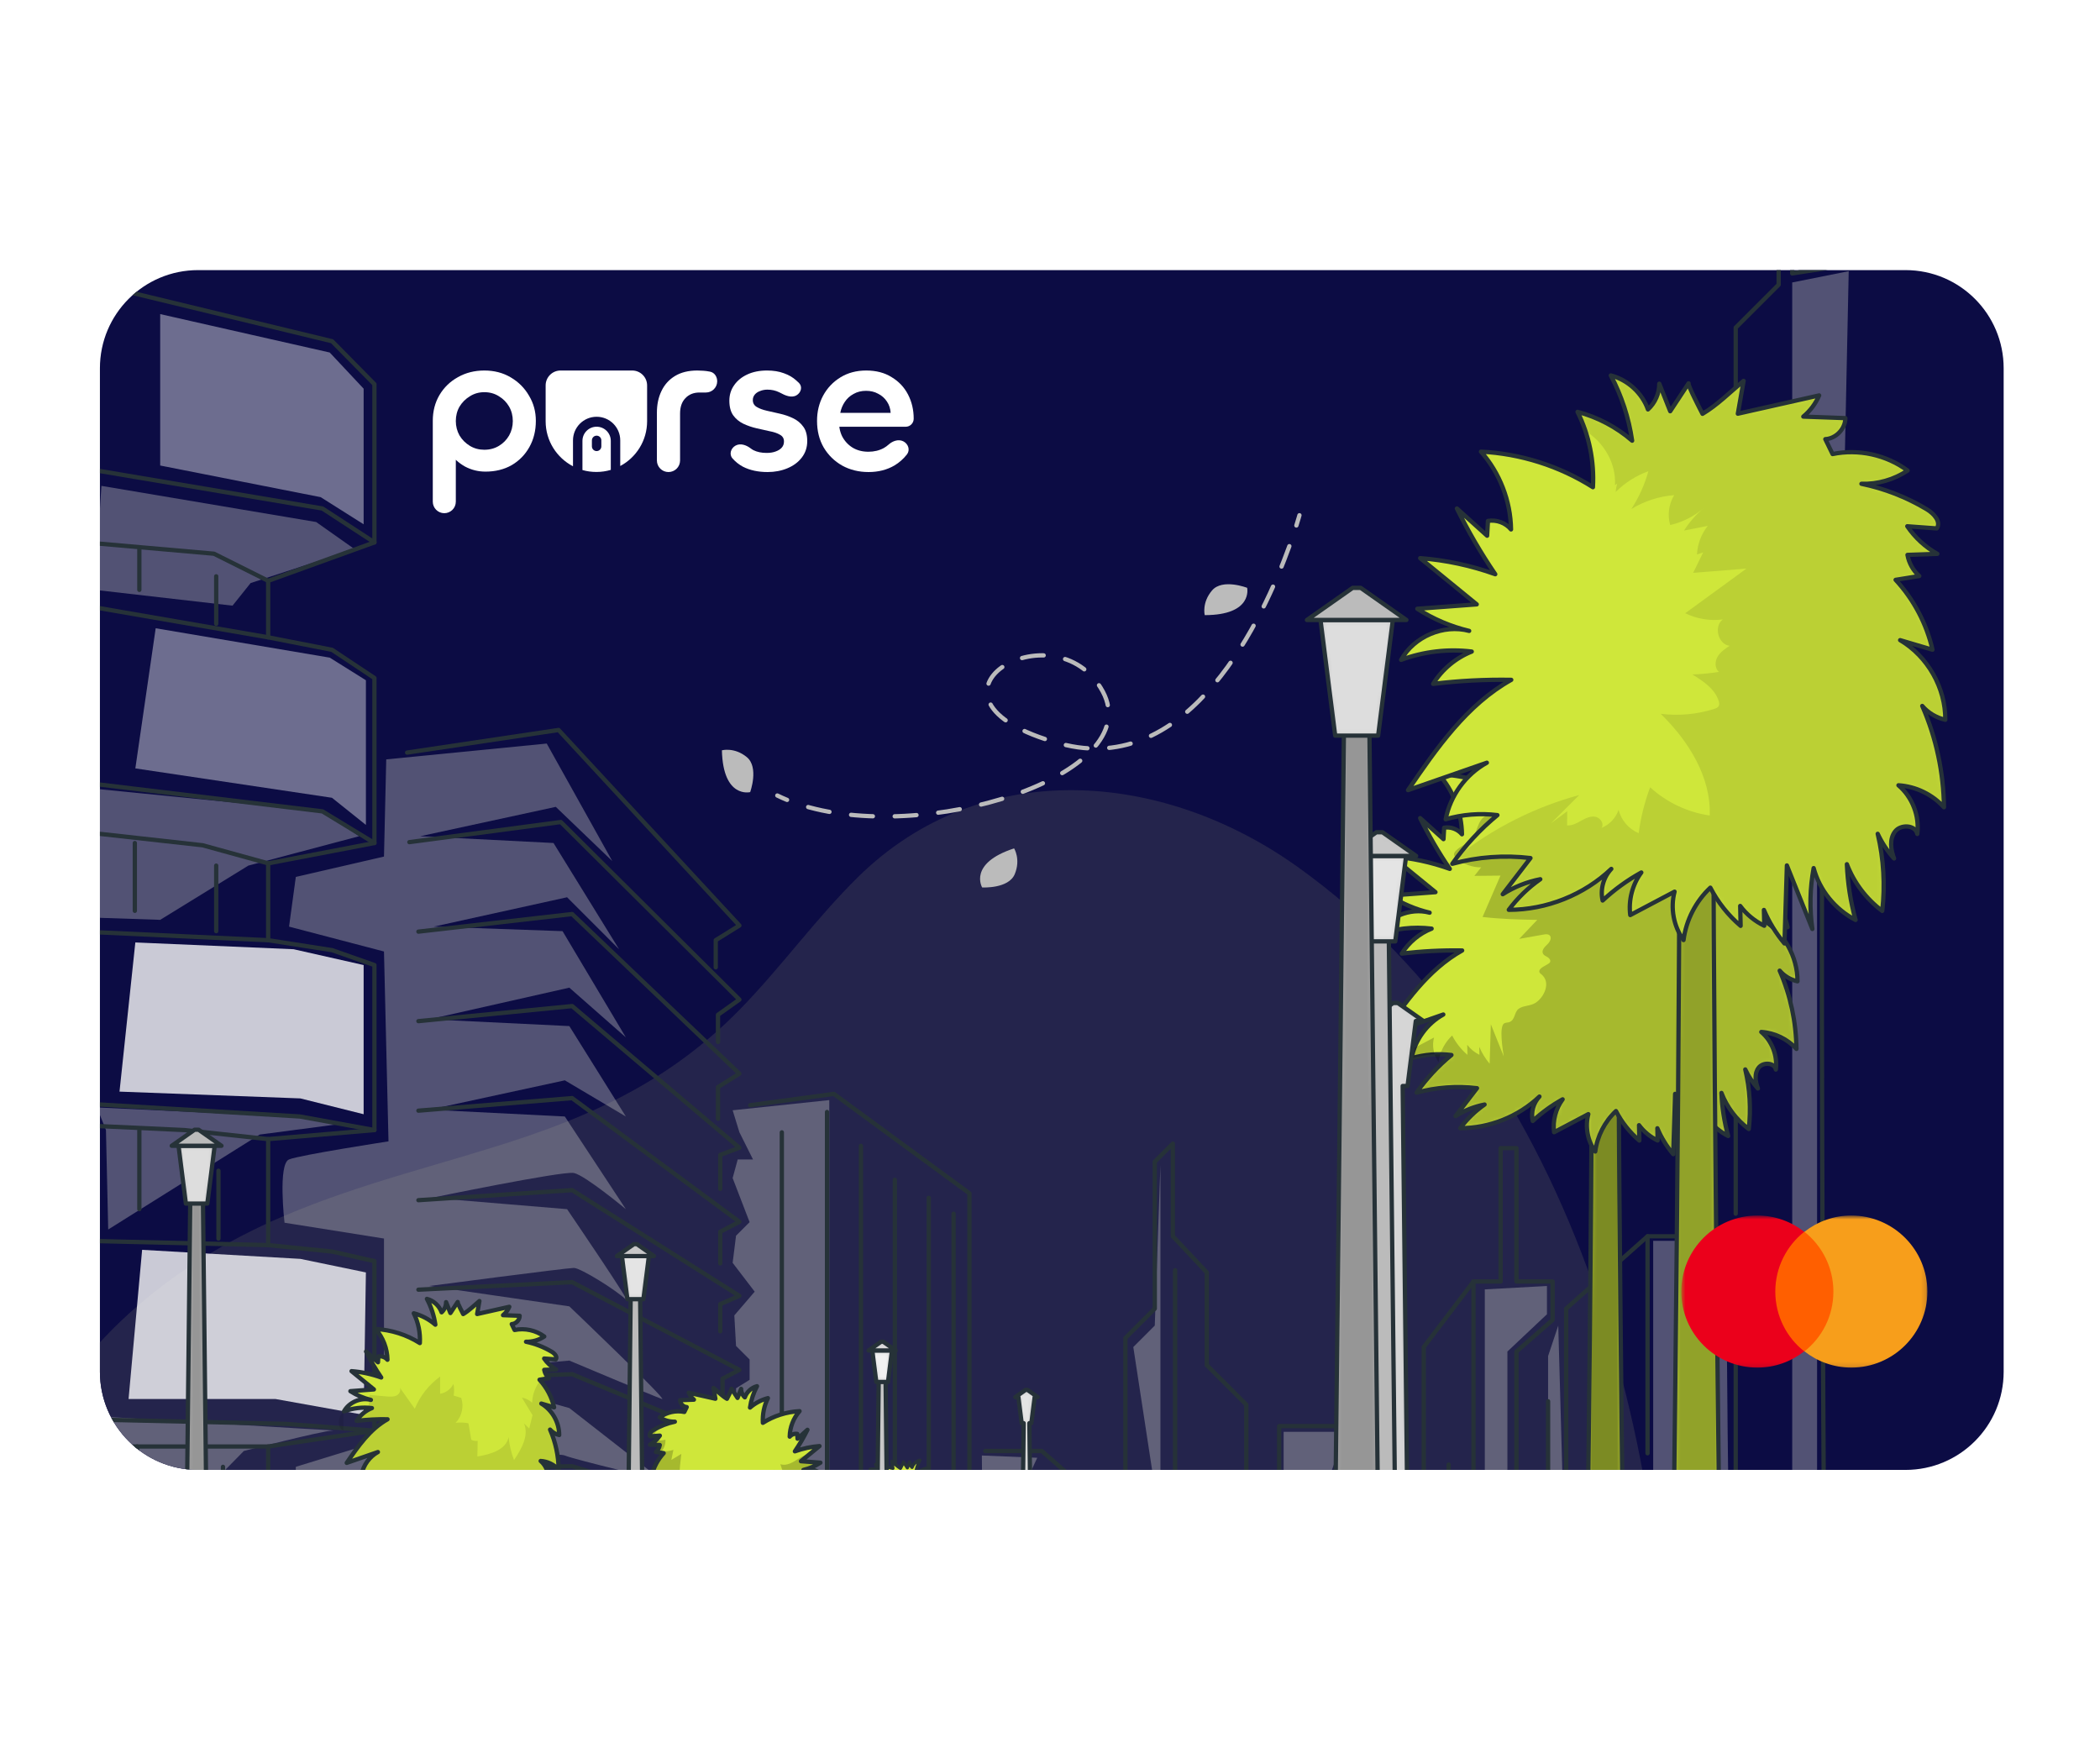 <svg width="428" height="354" viewBox="0 0 428 354" fill="none" xmlns="http://www.w3.org/2000/svg">
<g filter="url(#filter0_d_1045_16651)">
<g clip-path="url(#clip0_1045_16651)">
<path d="M20.364 44C20.364 32.954 29.319 24 40.364 24L388.364 24C399.41 24 408.364 32.954 408.364 44L408.364 248.549C408.364 259.595 399.41 268.549 388.364 268.549L40.364 268.549C29.319 268.549 20.364 259.595 20.364 248.549L20.364 44Z" fill="#0C0C44"/>
<g clip-path="url(#clip1_1045_16651)">
<path d="M0.031 320.137C-3.588 303.156 -2.591 285.197 4.807 266.909C14.338 243.345 34.815 226.603 57.759 216.833C91.102 202.635 123.834 202.365 150.936 174.544C159.295 165.963 166.312 156.134 174.85 147.731C200.034 122.941 236.897 125.951 264.421 145.606C321.842 186.609 342.495 267.816 339.301 334.954C337.868 365.084 323.484 393.125 300.717 412.892C249.225 457.601 161.792 450.08 102.652 426.744C58.551 409.341 10.387 368.742 0.031 320.137Z" fill="#24244C"/>
<path opacity="0.4" d="M32.65 32.965L32.65 63.83L65.36 70.28L74.113 75.809V48.167L67.203 40.797L32.65 32.965Z" fill="white"/>
<path opacity="0.4" d="M31.73 97L67.204 102.989L74.574 107.596V137.08L67.664 131.552L27.584 125.563L31.73 97Z" fill="white"/>
<path opacity="0.78" d="M27.582 161.039L59.83 162.421L74.112 165.646V196.051L61.213 192.827L24.357 191.444L27.582 161.039Z" fill="white"/>
<path opacity="0.78" d="M28.966 223.691L61.215 225.534L74.574 228.299L74.114 257.322L56.146 254.097H26.202L28.966 223.691Z" fill="white"/>
<path opacity="0.4" d="M20.673 67.977L64.438 75.347L72.27 80.876L51.078 87.786L47.392 92.393L19.291 89.168L20.673 67.977Z" fill="#BBBBBB"/>
<path opacity="0.4" d="M19.291 129.711L65.715 134.318L73.192 139.385L50.618 145.374L32.651 156.431L18.83 155.97L19.291 129.711Z" fill="#BBBBBB"/>
<path opacity="0.4" d="M19.751 194.668L58.449 196.511L70.427 197.893L52.921 200.197L22.054 219.546L21.594 199.275L19.751 194.668Z" fill="#BBBBBB"/>
<path opacity="0.4" d="M22.516 257.781L60.753 260.084C60.753 260.084 69.506 260.545 67.663 260.545C65.82 260.545 49.696 264.691 49.696 264.691L23.437 291.41L22.516 257.781Z" fill="#BBBBBB"/>
<path opacity="0.4" d="M60.292 147.68L78.26 143.534L78.72 123.725L111.429 120.5L124.789 144.456L113.272 133.4L85.631 139.389L112.812 140.77L126.172 162.423L115.576 151.827L88.395 157.816L114.655 158.737L127.554 180.389L116.036 170.254L87.474 176.704L116.036 178.087L127.554 196.515L115.115 189.143L87.474 195.132L115.115 196.514L127.554 215.402C127.554 215.402 119.261 208.491 116.958 208.03C114.655 207.57 87.934 213.098 87.934 213.098L115.575 215.401C115.575 215.401 129.396 235.671 127.553 233.828C125.71 231.986 118.34 227.378 116.957 227.378C115.575 227.378 87.473 231.064 87.473 231.064L116.036 235.21C116.036 235.21 136.306 254.559 134.923 254.098C133.542 253.638 116.036 246.266 116.036 246.266L89.776 248.569L116.036 255.941L134.923 270.683C134.923 270.683 117.417 266.537 115.114 265.615C112.811 264.694 88.855 267.458 88.855 267.458L115.574 272.065L140.912 290.032L119.26 284.964L93.922 287.268L121.563 292.796C121.563 292.796 146.441 299.246 143.215 299.246C139.99 299.246 59.831 295.1 59.831 295.1L60.291 267.919L78.259 262.391L78.259 221.39L57.988 218.165C57.988 218.165 56.606 206.187 58.91 205.266C61.213 204.345 79.18 201.58 79.18 201.58L78.259 162.882L58.91 157.815L60.292 147.68Z" fill="#BBBBBB"/>
<path opacity="0.4" d="M149.319 195.245L169.014 193.172L169.014 300.628L153.811 301.664L152.083 292.336L148.974 287.498L153.465 279.897L148.974 270.568L154.847 261.93L150.01 256.747V251.91L152.775 250.182V246.036L150.01 243.272L149.664 237.053L153.811 232.216L149.319 226.341L150.01 220.813L152.775 218.05L149.319 209.066L150.355 205.265H153.465L150.701 199.737L149.319 195.245Z" fill="#BBBBBB"/>
<path opacity="0.4" d="M200.111 265.613L211.399 266.074L200.342 290.03L200.111 265.613Z" fill="#BBBBBB"/>
<path opacity="0.4" d="M236.506 206.418V279.667L230.978 243.504L235.354 239.127L236.506 206.418Z" fill="#BBBBBB"/>
<path opacity="0.4" d="M274.283 260.781L266.911 281.052V274.141H261.613V260.781H274.283Z" fill="#BBBBBB"/>
<path opacity="0.4" d="M302.615 231.753V276.671L295.705 306.155H307.222V244.423L315.285 236.821V231.062L302.615 231.753Z" fill="#BBBBBB"/>
<path opacity="0.4" d="M317.588 239.129L315.515 245.347V294.642L318.51 272.299L317.588 239.129Z" fill="#BBBBBB"/>
<path opacity="0.4" d="M352.138 221.852H336.935V287.73L352.598 299.247C352.598 299.247 351.447 221.852 352.138 221.852Z" fill="#BBBBBB"/>
<path opacity="0.4" d="M365.269 26.518L365.269 290.493L370.337 293.717L370.337 100.689L374.943 111.745L376.786 24.215L365.269 26.518Z" fill="#BBBBBB"/>
<path d="M21.949 27.441L67.683 38.498L76.311 47.251V79.499L54.659 87.331L54.659 98.848L67.683 101.397L76.311 107.141L76.311 140.771L54.659 144.917V160.581L67.683 162.611L76.311 165.648V199.278L54.659 201.121V222.725L67.683 224.045L76.311 225.999V260.55L54.659 263.775L54.659 290.955" stroke="#263238" stroke-width="0.873" stroke-miterlimit="10" stroke-linecap="round" stroke-linejoin="round"/>
<path d="M54.658 87.332L43.602 81.804L17.343 79.5" stroke="#263238" stroke-width="0.873" stroke-miterlimit="10" stroke-linecap="round" stroke-linejoin="round"/>
<path d="M54.658 98.847L17.343 92.398" stroke="#263238" stroke-width="0.873" stroke-miterlimit="10" stroke-linecap="round" stroke-linejoin="round"/>
<path d="M54.66 144.918L41.3 141.233L16.423 138.469" stroke="#263238" stroke-width="0.873" stroke-miterlimit="10" stroke-linecap="round" stroke-linejoin="round"/>
<path d="M54.659 201.124L37.614 199.281L17.804 198.359" stroke="#263238" stroke-width="0.873" stroke-miterlimit="10" stroke-linecap="round" stroke-linejoin="round"/>
<path d="M54.66 263.773H21.03" stroke="#263238" stroke-width="0.873" stroke-miterlimit="10" stroke-linecap="round" stroke-linejoin="round"/>
<path d="M54.66 160.585L15.04 158.742" stroke="#263238" stroke-width="0.873" stroke-miterlimit="10" stroke-linecap="round" stroke-linejoin="round"/>
<path d="M54.658 222.725L17.343 221.852" stroke="#263238" stroke-width="0.873" stroke-miterlimit="10" stroke-linecap="round" stroke-linejoin="round"/>
<path d="M44.065 86.41V96.085" stroke="#263238" stroke-width="0.873" stroke-miterlimit="10" stroke-linecap="round" stroke-linejoin="round"/>
<path d="M44.065 145.379V158.739" stroke="#263238" stroke-width="0.873" stroke-miterlimit="10" stroke-linecap="round" stroke-linejoin="round"/>
<path d="M44.524 207.57V221.391" stroke="#263238" stroke-width="0.873" stroke-miterlimit="10" stroke-linecap="round" stroke-linejoin="round"/>
<path d="M45.446 267.922L45.446 293.26" stroke="#263238" stroke-width="0.873" stroke-miterlimit="10" stroke-linecap="round" stroke-linejoin="round"/>
<path d="M28.4 199.273L28.4 215.398" stroke="#263238" stroke-width="0.873" stroke-miterlimit="10" stroke-linecap="round" stroke-linejoin="round"/>
<path d="M27.48 140.773L27.48 154.594" stroke="#263238" stroke-width="0.873" stroke-miterlimit="10" stroke-linecap="round" stroke-linejoin="round"/>
<path d="M28.4 80.883V89.175" stroke="#263238" stroke-width="0.873" stroke-miterlimit="10" stroke-linecap="round" stroke-linejoin="round"/>
<path d="M76.311 140.771L65.715 134.322L15.961 128.332" stroke="#263238" stroke-width="0.873" stroke-miterlimit="10" stroke-linecap="round" stroke-linejoin="round"/>
<path d="M76.312 79.5L65.716 72.59L19.188 64.758" stroke="#263238" stroke-width="0.873" stroke-miterlimit="10" stroke-linecap="round" stroke-linejoin="round"/>
<path d="M76.312 199.278L61.11 196.513L15.04 193.75" stroke="#263238" stroke-width="0.873" stroke-miterlimit="10" stroke-linecap="round" stroke-linejoin="round"/>
<path d="M76.311 260.553L58.345 259.171L17.804 258.25" stroke="#263238" stroke-width="0.873" stroke-miterlimit="10" stroke-linecap="round" stroke-linejoin="round"/>
<path d="M27.939 263.773L27.939 290.033" stroke="#263238" stroke-width="0.873" stroke-miterlimit="10" stroke-linecap="round" stroke-linejoin="round"/>
<path d="M82.973 122.341L113.838 117.734L150.694 157.584L145.876 160.578V166.106" stroke="#263238" stroke-width="0.873" stroke-miterlimit="10" stroke-linecap="round" stroke-linejoin="round"/>
<path d="M83.433 140.591L114.299 136.496L150.693 172.686L146.336 175.786V181.314" stroke="#263238" stroke-width="0.873" stroke-miterlimit="10" stroke-linecap="round" stroke-linejoin="round"/>
<path d="M85.276 268.305L116.603 267.793L150.694 278.364L146.337 280.359V288.652" stroke="#263238" stroke-width="0.873" stroke-miterlimit="10" stroke-linecap="round" stroke-linejoin="round"/>
<path d="M85.276 250.063L116.603 249.039L150.694 263.269L146.798 264.699V273.913" stroke="#263238" stroke-width="0.873" stroke-miterlimit="10" stroke-linecap="round" stroke-linejoin="round"/>
<path d="M85.276 231.813L116.603 230.277L150.694 248.167L147.258 249.952V256.862" stroke="#263238" stroke-width="0.873" stroke-miterlimit="10" stroke-linecap="round" stroke-linejoin="round"/>
<path d="M85.276 213.572L116.603 211.523L150.694 233.074L146.798 234.754V240.282" stroke="#263238" stroke-width="0.873" stroke-miterlimit="10" stroke-linecap="round" stroke-linejoin="round"/>
<path d="M85.276 195.326L116.603 192.766L150.694 217.976L146.798 220.011V226.46" stroke="#263238" stroke-width="0.873" stroke-miterlimit="10" stroke-linecap="round" stroke-linejoin="round"/>
<path d="M85.276 177.08L116.603 174.008L150.694 202.878L146.798 204.346V211.257" stroke="#263238" stroke-width="0.873" stroke-miterlimit="10" stroke-linecap="round" stroke-linejoin="round"/>
<path d="M85.276 158.834L116.603 155.25L150.694 187.779L146.337 190.524V196.974" stroke="#263238" stroke-width="0.873" stroke-miterlimit="10" stroke-linecap="round" stroke-linejoin="round"/>
<path d="M152.893 194.209L169.938 191.906L197.579 212.176L197.579 305.236" stroke="#263238" stroke-width="0.873" stroke-miterlimit="10" stroke-linecap="round" stroke-linejoin="round"/>
<path d="M168.556 195.594L168.556 303.741" stroke="#263238" stroke-width="0.873" stroke-miterlimit="10" stroke-linecap="round" stroke-linejoin="round"/>
<path d="M175.466 202.504L175.466 295.102" stroke="#263238" stroke-width="0.873" stroke-miterlimit="10" stroke-linecap="round" stroke-linejoin="round"/>
<path d="M182.377 209.414L182.377 298.327" stroke="#263238" stroke-width="0.873" stroke-miterlimit="10" stroke-linecap="round" stroke-linejoin="round"/>
<path d="M189.287 213.098V299.247" stroke="#263238" stroke-width="0.873" stroke-miterlimit="10" stroke-linecap="round" stroke-linejoin="round"/>
<path d="M194.354 216.324L194.354 307.54" stroke="#263238" stroke-width="0.873" stroke-miterlimit="10" stroke-linecap="round" stroke-linejoin="round"/>
<path d="M159.343 199.742L159.343 299.711" stroke="#263238" stroke-width="0.873" stroke-miterlimit="10" stroke-linecap="round" stroke-linejoin="round"/>
<path d="M200.806 264.695H212.323L219.694 271.145V294.179" stroke="#263238" stroke-width="0.873" stroke-miterlimit="10" stroke-linecap="round" stroke-linejoin="round"/>
<path d="M275.898 287.731V259.629H260.695V275.292H254.015V255.252L245.953 247.19V228.302L239.043 220.931V202.043L235.357 205.729V235.674L229.368 241.663V277.596H222.458" stroke="#263238" stroke-width="0.873" stroke-miterlimit="10" stroke-linecap="round" stroke-linejoin="round"/>
<path d="M239.501 227.844V303.858" stroke="#263238" stroke-width="0.873" stroke-miterlimit="10" stroke-linecap="round" stroke-linejoin="round"/>
<path d="M279.582 271.607H290.177V243.506L300.313 230.146H305.841V202.965H309.066V230.146H316.437V237.977L309.066 244.427V305.238" stroke="#263238" stroke-width="0.873" stroke-miterlimit="10" stroke-linecap="round" stroke-linejoin="round"/>
<path d="M353.753 282.201V220.93H335.786L319.201 235.673V269.302" stroke="#263238" stroke-width="0.873" stroke-miterlimit="10" stroke-linecap="round" stroke-linejoin="round"/>
<path d="M353.753 216.324L353.753 145.378V35.733L362.506 26.98V1.182L365.269 -1.121V24.677L377.248 22.834" stroke="#263238" stroke-width="0.873" stroke-miterlimit="10" stroke-linecap="round" stroke-linejoin="round"/>
<path d="M371.72 126.031C370.799 127.413 371.72 276.216 371.72 276.216" stroke="#263238" stroke-width="0.873" stroke-miterlimit="10" stroke-linecap="round" stroke-linejoin="round"/>
<path d="M335.787 220.93V265.156" stroke="#263238" stroke-width="0.873" stroke-miterlimit="10" stroke-linecap="round" stroke-linejoin="round"/>
<path d="M315.516 254.559V289.571" stroke="#263238" stroke-width="0.873" stroke-miterlimit="10" stroke-linecap="round" stroke-linejoin="round"/>
<path d="M300.313 230.145V281.742" stroke="#263238" stroke-width="0.873" stroke-miterlimit="10" stroke-linecap="round" stroke-linejoin="round"/>
<path d="M295.247 299.249V267.461" stroke="#263238" stroke-width="0.873" stroke-miterlimit="10" stroke-linecap="round" stroke-linejoin="round"/>
<path d="M331.172 314.983H323.142C323.142 314.983 324.48 219.903 324.48 170.45C324.48 166.501 329.834 166.501 329.834 170.45C329.834 214.178 331.172 314.983 331.172 314.983Z" fill="#CFE73A"/>
<mask id="mask0_1045_16651" style="mask-type:luminance" maskUnits="userSpaceOnUse" x="323" y="167" width="9" height="148">
<path d="M331.174 314.979H323.144C323.144 314.979 324.482 219.9 324.482 170.446C324.482 166.497 329.835 166.497 329.835 170.446C329.836 214.174 331.174 314.979 331.174 314.979Z" fill="white"/>
</mask>
<g mask="url(#mask0_1045_16651)">
<path opacity="0.4" d="M331.174 314.979H323.144C323.144 314.979 324.482 219.9 324.482 170.446C324.482 166.497 329.835 166.497 329.835 170.446C329.836 214.174 331.174 314.979 331.174 314.979Z" fill="black"/>
</g>
<path d="M331.172 314.983H323.142C323.142 314.983 324.48 219.903 324.48 170.45C324.48 166.501 329.834 166.501 329.834 170.45C329.834 214.178 331.172 314.983 331.172 314.983Z" stroke="#263238" stroke-width="0.873" stroke-miterlimit="10" stroke-linecap="round" stroke-linejoin="round"/>
<path d="M334.582 115.597C334.28 117.321 333.977 119.045 333.674 120.769C337.943 119.809 342.211 118.848 346.48 117.886C345.926 119.175 345.062 120.328 343.983 121.224C346.191 121.305 348.399 121.385 350.608 121.466C350.603 123.148 349.129 124.691 347.451 124.776C347.831 125.559 348.212 126.342 348.592 127.125C352.659 126.277 357.069 127.247 360.406 129.721C358.278 131.147 355.699 131.887 353.139 131.806C356.771 132.558 360.274 133.927 363.452 135.838C364.538 136.491 365.723 137.794 364.996 138.833C363.449 138.718 361.903 138.605 360.356 138.491C361.566 140.281 363.201 141.783 365.087 142.839C363.521 142.893 361.954 142.947 360.388 143.002C360.611 144.277 361.278 145.47 362.248 146.327C361.005 146.528 359.761 146.729 358.518 146.93C361.369 150.007 363.394 153.844 364.325 157.934C362.627 157.432 360.929 156.93 359.231 156.427C363.566 158.979 366.376 163.932 366.344 168.962C364.942 168.655 363.648 167.878 362.716 166.788C364.905 171.808 366.074 177.268 366.133 182.743C364.315 180.719 361.683 179.448 358.967 179.283C361.146 181.13 362.301 184.117 361.932 186.951C361.636 185.5 359.321 185.389 358.423 186.565C357.524 187.742 357.744 189.427 358.278 190.808C357.232 189.652 356.359 188.337 355.702 186.923C356.635 190.89 356.878 195.018 356.417 199.066C353.92 197.202 351.965 194.619 350.849 191.71C350.964 194.675 351.425 197.627 352.217 200.487C349.01 198.844 346.551 195.802 345.616 192.322C345.026 195.478 344.958 198.732 345.414 201.91C344.077 198.574 342.74 195.237 341.402 191.9C341.276 195.996 341.148 200.093 341.022 204.19C339.688 202.606 338.593 200.821 337.786 198.913C337.804 199.742 337.822 200.571 337.84 201.4C336.351 200.685 335.039 199.605 334.05 198.282C334.073 199.328 334.096 200.374 334.118 201.419C332.159 199.748 330.53 197.693 329.352 195.405C327.051 197.559 325.529 200.529 325.127 203.656C323.563 201.49 323.03 198.611 323.715 196.029C321.39 197.259 319.064 198.489 316.738 199.719C316.434 197.372 317.072 194.916 318.48 193.014C316.278 194.228 314.227 195.714 312.388 197.429C311.986 195.682 312.517 193.746 313.755 192.449C309.454 196.54 303.548 198.899 297.611 198.894C298.993 197.036 300.676 195.402 302.573 194.074C300.476 194.48 298.458 195.286 296.658 196.436C298.115 194.539 299.571 192.64 301.027 190.742C296.916 190.244 292.709 190.554 288.715 191.647C290.72 188.786 293.118 186.199 295.818 183.982C293.097 183.643 290.307 183.867 287.674 184.634C288.393 180.91 290.835 177.555 294.158 175.727C290.02 177.166 285.882 178.605 281.745 180.045C286.255 173.43 291.013 166.584 297.999 162.676C293.89 162.607 289.776 162.82 285.696 163.312C287.111 161.026 289.278 159.213 291.779 158.225C288.039 157.762 284.188 158.213 280.657 159.53C282.676 155.867 287.332 153.884 291.371 154.97C288.478 154.283 285.705 153.101 283.207 151.487C286.326 151.255 289.444 151.023 292.563 150.79C289.595 148.365 286.625 145.939 283.656 143.513C287.687 143.825 291.676 144.678 295.48 146.044C293.231 142.74 291.211 139.279 289.441 135.695C291.027 137.124 292.613 138.553 294.198 139.981C294.242 139.205 294.286 138.429 294.329 137.653C295.661 137.419 297.101 137.949 297.962 138.991C297.902 134.521 296.191 130.091 293.229 126.743C299.455 127.054 305.593 129.004 310.856 132.343C311.098 128.267 310.254 124.133 308.436 120.478C311.596 121.313 314.561 122.879 317.032 125.018C316.516 121.434 315.374 117.94 313.673 114.742C316.337 115.431 318.602 117.504 319.523 120.096C320.652 119.077 321.318 117.563 321.307 116.043C321.88 117.488 322.454 118.934 323.028 120.38C323.992 118.914 324.957 117.449 325.922 115.984C325.75 116.244 327.825 120.24 328.113 120.789C330.426 119.427 332.503 117.329 334.582 115.597Z" fill="#CFE73A"/>
<mask id="mask1_1045_16651" style="mask-type:luminance" maskUnits="userSpaceOnUse" x="280" y="114" width="87" height="91">
<path d="M334.582 115.601C334.28 117.325 333.977 119.049 333.674 120.773C337.943 119.813 342.211 118.852 346.48 117.89C345.926 119.179 345.062 120.332 343.983 121.228C346.191 121.309 348.399 121.389 350.608 121.47C350.603 123.152 349.129 124.695 347.451 124.78C347.831 125.563 348.212 126.346 348.592 127.129C352.659 126.281 357.069 127.25 360.406 129.725C358.278 131.151 355.699 131.891 353.139 131.81C356.771 132.561 360.274 133.931 363.452 135.842C364.538 136.495 365.723 137.798 364.996 138.837C363.449 138.722 361.903 138.609 360.356 138.494C361.566 140.285 363.201 141.787 365.087 142.843C363.521 142.897 361.954 142.951 360.388 143.005C360.611 144.281 361.278 145.474 362.248 146.331C361.005 146.532 359.761 146.733 358.518 146.934C361.369 150.011 363.394 153.848 364.325 157.938C362.627 157.436 360.929 156.933 359.231 156.431C363.566 158.983 366.376 163.936 366.344 168.966C364.942 168.659 363.648 167.882 362.716 166.792C364.905 171.812 366.074 177.272 366.133 182.747C364.315 180.723 361.683 179.452 358.967 179.287C361.146 181.134 362.301 184.121 361.932 186.954C361.636 185.504 359.321 185.393 358.423 186.569C357.524 187.746 357.744 189.431 358.278 190.812C357.232 189.656 356.359 188.341 355.702 186.927C356.635 190.893 356.878 195.022 356.417 199.07C353.92 197.205 351.965 194.623 350.849 191.714C350.964 194.679 351.425 197.631 352.217 200.491C349.01 198.848 346.551 195.806 345.616 192.326C345.026 195.482 344.958 198.736 345.414 201.914C344.077 198.578 342.74 195.241 341.402 191.904C341.276 196 341.148 200.097 341.022 204.194C339.688 202.61 338.593 200.825 337.786 198.917C337.804 199.746 337.822 200.575 337.84 201.404C336.351 200.689 335.039 199.609 334.05 198.286C334.073 199.332 334.096 200.378 334.118 201.423C332.159 199.752 330.53 197.697 329.352 195.409C327.051 197.563 325.529 200.533 325.127 203.66C323.563 201.494 323.03 198.615 323.715 196.033C321.39 197.263 319.064 198.493 316.738 199.723C316.434 197.376 317.072 194.92 318.48 193.018C316.278 194.232 314.227 195.718 312.388 197.433C311.986 195.686 312.517 193.75 313.755 192.452C309.454 196.544 303.548 198.902 297.611 198.898C298.993 197.04 300.676 195.406 302.573 194.078C300.476 194.484 298.458 195.29 296.658 196.44C298.115 194.542 299.571 192.644 301.027 190.746C296.916 190.248 292.709 190.558 288.715 191.651C290.72 188.789 293.118 186.202 295.818 183.986C293.097 183.647 290.307 183.871 287.674 184.638C288.393 180.914 290.835 177.559 294.158 175.731C290.02 177.17 285.882 178.609 281.745 180.049C286.255 173.434 291.013 166.588 297.999 162.68C293.89 162.61 289.776 162.824 285.696 163.316C287.111 161.03 289.278 159.216 291.779 158.229C288.039 157.766 284.188 158.217 280.657 159.534C282.676 155.871 287.332 153.888 291.371 154.974C288.478 154.287 285.705 153.104 283.207 151.491C286.326 151.259 289.444 151.027 292.563 150.794C289.595 148.369 286.625 145.943 283.656 143.517C287.687 143.829 291.676 144.682 295.48 146.048C293.231 142.743 291.211 139.283 289.441 135.699C291.027 137.128 292.613 138.556 294.198 139.985C294.242 139.209 294.286 138.433 294.329 137.657C295.661 137.423 297.101 137.953 297.962 138.995C297.902 134.525 296.191 130.095 293.229 126.746C299.455 127.058 305.593 129.008 310.856 132.347C311.098 128.271 310.254 124.137 308.436 120.482C311.596 121.317 314.561 122.883 317.032 125.022C316.516 121.438 315.374 117.944 313.673 114.746C316.337 115.435 318.602 117.508 319.523 120.1C320.652 119.081 321.318 117.567 321.307 116.047C321.88 117.492 322.454 118.938 323.028 120.384C323.992 118.918 324.957 117.453 325.922 115.988C325.75 116.248 327.825 120.244 328.113 120.793C330.426 119.431 332.503 117.333 334.582 115.601Z" fill="white"/>
</mask>
<g mask="url(#mask1_1045_16651)">
<path opacity="0.2" d="M362.716 166.786C364.9 171.808 366.07 177.267 366.131 182.743C364.315 180.717 361.677 179.45 358.961 179.284C361.144 181.136 362.297 184.114 361.93 186.953C361.633 185.503 359.319 185.389 358.419 186.568C357.52 187.739 357.738 189.424 358.271 190.813C357.231 189.651 356.358 188.341 355.694 186.927C356.629 190.892 356.873 195.023 356.41 199.067C353.913 197.206 351.965 194.621 350.847 191.713C350.96 194.673 351.423 197.626 352.209 200.49C349.004 198.848 346.55 195.8 345.615 192.324C345.021 195.477 344.952 198.735 345.406 201.914C344.069 198.578 342.733 195.241 341.397 191.905C341.275 196.001 341.144 200.097 341.021 204.193C339.685 202.604 338.584 200.822 337.781 198.918C337.798 199.748 337.816 200.569 337.833 201.399C336.349 200.682 335.039 199.608 334.043 198.281C334.069 199.329 334.087 200.377 334.113 201.425C332.156 199.748 330.523 197.695 329.344 195.407C327.047 197.556 325.527 200.534 325.126 203.661C323.562 201.495 323.029 198.612 323.711 196.027C321.387 197.259 319.064 198.49 316.732 199.722C316.427 197.372 317.073 194.918 318.479 193.014C316.278 194.228 314.226 195.713 312.383 197.433C311.981 195.678 312.514 193.748 313.754 192.446C309.448 196.543 303.544 198.901 297.605 198.892C298.994 197.04 300.671 195.398 302.566 194.071C300.47 194.481 298.452 195.285 296.653 196.438C298.112 194.542 299.57 192.638 301.02 190.743C296.915 190.245 292.705 190.551 288.714 191.643C290.714 188.787 293.116 186.202 295.815 183.983C295.063 183.887 294.312 183.835 293.552 183.826C294.015 182.376 294.854 181.049 295.963 180.009C296.732 181.512 297.797 182.857 299.081 183.948C299.064 183.267 299.055 182.577 299.037 181.896C299.684 182.76 300.548 183.468 301.518 183.94C301.509 183.398 301.492 182.848 301.483 182.306C302.016 183.555 302.732 184.726 303.605 185.765C303.684 183.084 303.771 180.402 303.85 177.712C304.732 179.904 305.605 182.088 306.479 184.271C306.327 183.207 305.441 178.131 306.596 177.517C306.902 177.355 307.275 177.391 307.604 177.279C308.811 176.87 308.607 175.267 309.487 174.586C310.459 173.836 311.914 174.064 313.04 173.293C314.747 172.123 316.158 169.158 314.135 167.519C313.999 167.409 313.848 167.306 313.772 167.149C313.559 166.708 314.05 166.267 314.474 166.022C314.802 165.832 315.13 165.641 315.458 165.451C315.647 165.341 315.848 165.218 315.931 165.016C316.083 164.646 315.76 164.252 315.418 164.045C315.076 163.837 314.665 163.681 314.479 163.328C314.136 162.675 314.784 161.966 315.326 161.467C315.868 160.968 316.364 160.066 315.813 159.577C315.499 159.299 315.02 159.354 314.607 159.428C312.95 159.72 311.291 160.013 309.633 160.306C310.858 159.017 312.082 157.728 313.307 156.439C309.588 156.379 305.865 156.275 302.162 155.843C303.379 153.034 304.596 150.224 305.812 147.415C304.04 147.434 302.267 147.453 300.495 147.471C300.954 146.892 301.414 146.313 301.873 145.734C300.009 145.758 298.143 145.051 296.763 143.796C296.574 143.623 296.382 143.421 296.348 143.167C296.311 142.877 296.488 142.605 296.684 142.388C297.622 141.35 299.111 140.929 300.009 139.856C300.756 138.964 300.982 137.759 301.485 136.71C302.589 134.41 304.315 135.135 306.333 135.184C306.987 135.2 314.227 134.651 314.234 135.077C314.209 133.447 314.184 131.817 314.157 130.187C314.775 130.396 315.439 130.608 316.066 130.43C316.487 130.311 316.84 130.029 317.185 129.759C321.663 126.253 328.347 122.064 334.011 123.599C333.676 121.668 332.739 119.771 331.624 118.165C332.628 117.31 333.606 116.41 334.584 115.598C334.279 117.327 333.973 119.048 333.676 120.768C337.938 119.807 342.209 118.847 346.48 117.886C345.921 119.179 345.065 120.331 343.982 121.231C346.192 121.31 348.401 121.388 350.602 121.467C350.602 123.152 349.126 124.69 347.449 124.777C347.834 125.563 348.209 126.34 348.594 127.126C352.655 126.279 357.065 127.249 360.402 129.72C358.279 131.153 355.694 131.886 353.135 131.808C356.769 132.559 360.271 133.93 363.45 135.843C364.533 136.489 365.721 137.799 364.996 138.839C363.45 138.725 361.904 138.611 360.358 138.489C361.563 140.28 363.197 141.782 365.083 142.839C363.52 142.9 361.956 142.952 360.384 143.005C360.611 144.28 361.275 145.476 362.245 146.332C361.004 146.533 359.755 146.734 358.515 146.935C361.363 150.009 363.389 153.843 364.323 157.94C362.629 157.433 360.926 156.935 359.231 156.429C363.563 158.979 366.376 163.931 366.341 168.962C364.943 168.655 363.642 167.878 362.716 166.786Z" fill="black"/>
</g>
<path d="M334.582 115.597C334.28 117.321 333.977 119.045 333.674 120.769C337.943 119.809 342.211 118.848 346.48 117.886C345.926 119.175 345.062 120.328 343.983 121.224C346.191 121.305 348.399 121.385 350.608 121.466C350.603 123.148 349.129 124.691 347.451 124.776C347.831 125.559 348.212 126.342 348.592 127.125C352.659 126.277 357.069 127.247 360.406 129.721C358.278 131.147 355.699 131.887 353.139 131.806C356.771 132.558 360.274 133.927 363.452 135.838C364.538 136.491 365.723 137.794 364.996 138.833C363.449 138.718 361.903 138.605 360.356 138.491C361.566 140.281 363.201 141.783 365.087 142.839C363.521 142.893 361.954 142.947 360.388 143.002C360.611 144.277 361.278 145.47 362.248 146.327C361.005 146.528 359.761 146.729 358.518 146.93C361.369 150.007 363.394 153.844 364.325 157.934C362.627 157.432 360.929 156.93 359.231 156.427C363.566 158.979 366.376 163.932 366.344 168.962C364.942 168.655 363.648 167.878 362.716 166.788C364.905 171.808 366.074 177.268 366.133 182.743C364.315 180.719 361.683 179.448 358.967 179.283C361.146 181.13 362.301 184.117 361.932 186.951C361.636 185.5 359.321 185.389 358.423 186.565C357.524 187.742 357.744 189.427 358.278 190.808C357.232 189.652 356.359 188.337 355.702 186.923C356.635 190.89 356.878 195.018 356.417 199.066C353.92 197.202 351.965 194.619 350.849 191.71C350.964 194.675 351.425 197.627 352.217 200.487C349.01 198.844 346.551 195.802 345.616 192.322C345.026 195.478 344.958 198.732 345.414 201.91C344.077 198.574 342.74 195.237 341.402 191.9C341.276 195.996 341.148 200.093 341.022 204.19C339.688 202.606 338.593 200.821 337.786 198.913C337.804 199.742 337.822 200.571 337.84 201.4C336.351 200.685 335.039 199.605 334.05 198.282C334.073 199.328 334.096 200.374 334.118 201.419C332.159 199.748 330.53 197.693 329.352 195.405C327.051 197.559 325.529 200.529 325.127 203.656C323.563 201.49 323.03 198.611 323.715 196.029C321.39 197.259 319.064 198.489 316.738 199.719C316.434 197.372 317.072 194.916 318.48 193.014C316.278 194.228 314.227 195.714 312.388 197.429C311.986 195.682 312.517 193.746 313.755 192.449C309.454 196.54 303.548 198.899 297.611 198.894C298.993 197.036 300.676 195.402 302.573 194.074C300.476 194.48 298.458 195.286 296.658 196.436C298.115 194.539 299.571 192.64 301.027 190.742C296.916 190.244 292.709 190.554 288.715 191.647C290.72 188.786 293.118 186.199 295.818 183.982C293.097 183.643 290.307 183.867 287.674 184.634C288.393 180.91 290.835 177.555 294.158 175.727C290.02 177.166 285.882 178.605 281.745 180.045C286.255 173.43 291.013 166.584 297.999 162.676C293.89 162.607 289.776 162.82 285.696 163.312C287.111 161.026 289.278 159.213 291.779 158.225C288.039 157.762 284.188 158.213 280.657 159.53C282.676 155.867 287.332 153.884 291.371 154.97C288.478 154.283 285.705 153.101 283.207 151.487C286.326 151.255 289.444 151.023 292.563 150.79C289.595 148.365 286.625 145.939 283.656 143.513C287.687 143.825 291.676 144.678 295.48 146.044C293.231 142.74 291.211 139.279 289.441 135.695C291.027 137.124 292.613 138.553 294.198 139.981C294.242 139.205 294.286 138.429 294.329 137.653C295.661 137.419 297.101 137.949 297.962 138.991C297.902 134.521 296.191 130.091 293.229 126.743C299.455 127.054 305.593 129.004 310.856 132.343C311.098 128.267 310.254 124.133 308.436 120.478C311.596 121.313 314.561 122.879 317.032 125.018C316.516 121.434 315.374 117.94 313.673 114.742C316.337 115.431 318.602 117.504 319.523 120.096C320.652 119.077 321.318 117.563 321.307 116.043C321.88 117.488 322.454 118.934 323.028 120.38C323.992 118.914 324.957 117.449 325.922 115.984C325.75 116.244 327.825 120.24 328.113 120.789C330.426 119.427 332.503 117.329 334.582 115.597Z" stroke="#263238" stroke-width="0.873" stroke-miterlimit="10" stroke-linecap="round" stroke-linejoin="round"/>
<path opacity="0.2" d="M292.402 183.85C290.804 183.92 289.214 184.191 287.677 184.636C287.817 183.92 288.017 183.213 288.271 182.532C289.598 181.824 290.943 181.125 292.271 180.418C291.974 181.545 292.026 182.75 292.402 183.85Z" fill="black"/>
<path opacity="0.2" d="M332.367 142.363C331.948 142.197 331.529 142.058 331.109 141.927C331.598 141.848 332.114 141.997 332.367 142.363Z" fill="black"/>
<path opacity="0.2" d="M292.401 183.85C292.585 184.409 292.856 184.933 293.196 185.414C293.266 184.872 293.388 184.34 293.554 183.824C293.17 183.824 292.786 183.833 292.401 183.85Z" fill="black"/>
<path d="M350.946 322.738H340.553C340.553 322.738 342.284 199.675 342.284 135.666C342.284 130.554 349.214 130.554 349.214 135.666C349.215 192.263 350.946 322.738 350.946 322.738Z" fill="#CFE73A"/>
<mask id="mask2_1045_16651" style="mask-type:luminance" maskUnits="userSpaceOnUse" x="340" y="131" width="11" height="192">
<path d="M350.949 322.742H340.556C340.556 322.742 342.287 199.679 342.287 135.67C342.287 130.558 349.217 130.558 349.217 135.67C349.218 192.267 350.949 322.742 350.949 322.742Z" fill="white"/>
</mask>
<g mask="url(#mask2_1045_16651)">
<path opacity="0.3" d="M350.949 322.742H340.556C340.556 322.742 342.287 199.679 342.287 135.67C342.287 130.558 349.217 130.558 349.217 135.67C349.218 192.267 350.949 322.742 350.949 322.742Z" fill="black"/>
</g>
<path d="M350.946 322.738H340.553C340.553 322.738 342.284 199.675 342.284 135.666C342.284 130.554 349.214 130.554 349.214 135.666C349.215 192.263 350.946 322.738 350.946 322.738Z" stroke="#263238" stroke-width="0.873" stroke-miterlimit="10" stroke-linecap="round" stroke-linejoin="round"/>
<path d="M355.361 46.575C354.97 48.807 354.578 51.038 354.186 53.27C359.712 52.026 365.237 50.782 370.762 49.539C370.044 51.206 368.927 52.7 367.529 53.858C370.387 53.962 373.246 54.067 376.103 54.171C376.096 56.348 374.19 58.345 372.017 58.454C372.509 59.468 373.002 60.481 373.495 61.495C378.758 60.398 384.467 61.652 388.785 64.855C386.032 66.702 382.693 67.66 379.379 67.554C384.08 68.528 388.614 70.3 392.728 72.773C394.134 73.619 395.666 75.305 394.727 76.65C392.725 76.503 390.722 76.355 388.72 76.208C390.287 78.526 392.403 80.47 394.844 81.836C392.817 81.906 390.789 81.976 388.761 82.046C389.051 83.697 389.913 85.241 391.168 86.351C389.56 86.612 387.95 86.871 386.341 87.131C390.031 91.115 392.652 96.08 393.857 101.374C391.659 100.725 389.462 100.074 387.264 99.424C392.874 102.726 396.512 109.138 396.47 115.648C394.656 115.25 392.981 114.246 391.774 112.834C394.606 119.33 396.121 126.399 396.197 133.485C393.845 130.865 390.437 129.221 386.922 129.007C389.743 131.398 391.237 135.264 390.758 138.931C390.376 137.054 387.38 136.909 386.217 138.432C385.055 139.955 385.339 142.137 386.029 143.924C384.675 142.427 383.546 140.727 382.694 138.896C383.903 144.03 384.217 149.372 383.62 154.613C380.388 152.199 377.858 148.857 376.413 145.091C376.562 148.93 377.158 152.75 378.182 156.452C374.031 154.325 370.848 150.388 369.638 145.884C368.875 149.97 368.786 154.18 369.376 158.294C367.645 153.975 365.914 149.657 364.184 145.338C364.02 150.641 363.856 155.943 363.692 161.245C361.965 159.195 360.548 156.884 359.503 154.415C359.526 155.489 359.549 156.561 359.573 157.634C357.646 156.708 355.947 155.311 354.668 153.598C354.697 154.952 354.726 156.305 354.755 157.659C352.22 155.497 350.113 152.836 348.587 149.875C345.608 152.662 343.639 156.507 343.119 160.554C341.093 157.75 340.404 154.025 341.293 150.683C338.282 152.274 335.272 153.866 332.262 155.457C331.869 152.42 332.694 149.241 334.517 146.778C331.667 148.35 329.012 150.274 326.632 152.494C326.11 150.231 326.798 147.727 328.4 146.047C322.833 151.343 315.189 154.394 307.505 154.389C309.294 151.985 311.472 149.869 313.928 148.151C311.214 148.676 308.601 149.72 306.271 151.208C308.156 148.751 310.041 146.295 311.927 143.838C306.606 143.194 301.16 143.594 295.991 145.009C298.586 141.305 301.69 137.957 305.185 135.088C301.663 134.65 298.051 134.939 294.644 135.932C295.574 131.112 298.735 126.769 303.036 124.403C297.681 126.266 292.325 128.129 286.969 129.993C292.806 121.433 298.965 112.571 308.008 107.513C302.689 107.423 297.365 107.698 292.083 108.336C293.915 105.376 296.72 103.03 299.957 101.752C295.116 101.153 290.133 101.738 285.562 103.441C288.174 98.698 294.2 96.133 299.429 97.538C295.685 96.649 292.095 95.118 288.862 93.031C292.899 92.731 296.936 92.43 300.973 92.13C297.13 88.99 293.287 85.85 289.444 82.71C294.661 83.114 299.823 84.218 304.748 85.985C301.837 81.708 299.223 77.229 296.931 72.589C298.984 74.439 301.037 76.288 303.09 78.138C303.146 77.133 303.203 76.129 303.259 75.124C304.982 74.821 306.845 75.506 307.961 76.856C307.885 71.07 305.669 65.337 301.835 61.002C309.894 61.406 317.838 63.929 324.652 68.25C324.964 62.976 323.872 57.624 321.519 52.893C325.609 53.973 329.447 56 332.645 58.77C331.977 54.129 330.498 49.608 328.297 45.469C331.745 46.361 334.676 49.044 335.869 52.399C337.33 51.079 338.191 49.121 338.177 47.153C338.92 49.024 339.663 50.895 340.405 52.767C341.653 50.87 342.901 48.974 344.15 47.077C343.929 47.413 346.613 52.586 346.986 53.295C349.982 51.533 352.669 48.817 355.361 46.575Z" fill="#CFE73A"/>
<mask id="mask3_1045_16651" style="mask-type:luminance" maskUnits="userSpaceOnUse" x="285" y="45" width="112" height="117">
<path d="M355.365 46.575C354.974 48.807 354.582 51.038 354.19 53.27C359.715 52.026 365.241 50.782 370.766 49.539C370.048 51.206 368.931 52.7 367.533 53.858C370.391 53.962 373.25 54.067 376.107 54.171C376.1 56.348 374.194 58.345 372.021 58.454C372.513 59.468 373.006 60.481 373.498 61.495C378.762 60.398 384.471 61.652 388.789 64.855C386.036 66.702 382.697 67.66 379.383 67.554C384.084 68.528 388.618 70.3 392.731 72.773C394.138 73.619 395.67 75.305 394.731 76.65C392.729 76.503 390.726 76.355 388.724 76.208C390.291 78.526 392.407 80.47 394.848 81.836C392.82 81.906 390.792 81.976 388.765 82.046C389.054 83.697 389.917 85.241 391.172 86.351C389.564 86.612 387.954 86.871 386.345 87.131C390.035 91.115 392.655 96.08 393.861 101.374C391.663 100.725 389.466 100.074 387.267 99.424C392.878 102.726 396.516 109.138 396.474 115.648C394.66 115.25 392.985 114.246 391.778 112.834C394.61 119.33 396.125 126.399 396.201 133.485C393.848 130.865 390.441 129.221 386.926 129.007C389.747 131.398 391.241 135.264 390.762 138.931C390.38 137.054 387.384 136.909 386.221 138.432C385.059 139.955 385.343 142.137 386.033 143.924C384.679 142.427 383.55 140.727 382.698 138.896C383.907 144.03 384.221 149.372 383.624 154.613C380.392 152.199 377.862 148.857 376.416 145.091C376.566 148.93 377.161 152.75 378.186 156.452C374.035 154.325 370.852 150.388 369.642 145.884C368.879 149.97 368.79 154.18 369.38 158.294C367.649 153.975 365.918 149.657 364.188 145.338C364.024 150.641 363.86 155.943 363.696 161.245C361.969 159.195 360.552 156.884 359.507 154.415C359.53 155.489 359.553 156.561 359.577 157.634C357.65 156.708 355.951 155.311 354.672 153.598C354.7 154.952 354.73 156.305 354.759 157.659C352.224 155.497 350.117 152.836 348.591 149.875C345.612 152.662 343.643 156.507 343.123 160.554C341.097 157.75 340.408 154.025 341.297 150.683C338.286 152.274 335.276 153.866 332.266 155.457C331.873 152.42 332.698 149.241 334.521 146.778C331.671 148.35 329.016 150.274 326.636 152.494C326.114 150.231 326.802 147.727 328.404 146.047C322.837 151.343 315.193 154.394 307.509 154.389C309.298 151.985 311.476 149.869 313.931 148.151C311.218 148.676 308.605 149.72 306.275 151.208C308.16 148.751 310.045 146.295 311.93 143.838C306.61 143.194 301.164 143.594 295.995 145.009C298.59 141.305 301.693 137.957 305.189 135.088C301.666 134.65 298.055 134.939 294.648 135.932C295.578 131.112 298.739 126.769 303.04 124.403C297.685 126.266 292.329 128.129 286.973 129.993C292.81 121.433 298.969 112.571 308.012 107.513C302.693 107.423 297.368 107.698 292.087 108.336C293.919 105.376 296.724 103.03 299.961 101.752C295.119 101.153 290.137 101.738 285.565 103.441C288.178 98.698 294.204 96.133 299.433 97.538C295.689 96.649 292.098 95.118 288.866 93.031C292.903 92.731 296.94 92.43 300.976 92.13C297.134 88.99 293.291 85.85 289.448 82.71C294.664 83.114 299.827 84.218 304.752 85.985C301.841 81.708 299.227 77.229 296.935 72.589C298.988 74.439 301.041 76.288 303.094 78.138C303.15 77.133 303.207 76.129 303.263 75.124C304.986 74.821 306.849 75.506 307.964 76.856C307.888 71.07 305.673 65.337 301.839 61.002C309.898 61.406 317.842 63.929 324.656 68.25C324.968 62.976 323.876 57.624 321.523 52.893C325.613 53.973 329.451 56 332.649 58.77C331.981 54.129 330.502 49.608 328.301 45.469C331.749 46.361 334.68 49.044 335.873 52.399C337.334 51.079 338.195 49.121 338.181 47.153C338.924 49.024 339.667 50.895 340.409 52.767C341.657 50.87 342.905 48.974 344.154 47.077C343.932 47.413 346.617 52.586 346.99 53.295C349.986 51.533 352.673 48.817 355.365 46.575Z" fill="white"/>
</mask>
<g mask="url(#mask3_1045_16651)">
<path opacity="0.1" d="M391.772 112.833C394.611 119.331 396.122 126.397 396.2 133.489C393.851 130.869 390.436 129.218 386.925 129.008C389.746 131.402 391.239 135.262 390.759 138.93C390.375 137.052 387.379 136.913 386.217 138.432C385.056 139.952 385.344 142.136 386.034 143.926C384.68 142.432 383.545 140.729 382.698 138.895C383.903 144.031 384.217 149.376 383.623 154.616C380.392 152.197 377.859 148.861 376.418 145.088C376.566 148.93 377.16 152.747 378.182 156.45C374.034 154.328 370.854 150.389 369.64 145.882C368.881 149.97 368.793 154.18 369.378 158.293C367.649 153.979 365.92 149.655 364.19 145.341L363.693 161.245C361.972 159.193 360.548 156.887 359.509 154.415C359.527 155.49 359.553 156.564 359.579 157.638C357.649 156.712 355.954 155.315 354.671 153.603C354.697 154.948 354.732 156.302 354.758 157.656C352.225 155.498 350.12 152.835 348.592 149.874C345.613 152.66 343.64 156.512 343.124 160.555C341.098 157.752 340.408 154.022 341.299 150.686C338.286 152.276 335.272 153.865 332.268 155.455C331.875 152.424 332.696 149.245 334.521 146.782C331.674 148.354 329.019 150.276 326.635 152.494C326.111 150.232 326.801 147.725 328.408 146.048C322.835 151.341 315.193 154.398 307.507 154.389C309.298 151.987 311.473 149.874 313.936 148.153C311.219 148.677 308.608 149.717 306.276 151.21C308.162 148.756 310.049 146.293 311.927 143.839C306.608 143.192 301.167 143.594 295.996 145.009C296.389 144.441 296.8 143.882 297.219 143.341C304.503 137.646 312.931 133.41 321.857 131L316.093 136.764C317.202 135.934 318.311 135.113 319.42 134.292C319.412 135.253 319.403 136.214 319.386 137.175C320.407 137.262 321.368 136.729 322.259 136.223C323.159 135.725 324.154 135.227 325.159 135.419C326.172 135.611 326.993 136.852 326.408 137.69C328.023 137.044 329.333 135.655 329.892 134.004C330.399 136.118 331.971 137.935 333.98 138.764C334.399 135.568 335.185 132.423 336.312 129.41C339.666 132.485 343.963 134.52 348.461 135.166C348.731 127.27 344.12 119.951 338.46 114.432C342.12 114.894 345.867 114.554 349.378 113.436C349.736 113.322 350.12 113.174 350.295 112.842C350.461 112.536 350.391 112.152 350.286 111.82C349.5 109.34 347.124 107.776 344.906 106.414C346.723 106.361 348.531 106.187 350.321 105.89C349.474 105.156 349.491 103.776 350.05 102.816C350.609 101.846 351.579 101.2 352.505 100.58C350.155 100.265 349.221 96.606 351.133 95.2C348.522 95.549 345.823 95.095 343.465 93.933C347.622 90.903 351.78 87.872 355.937 84.841C352.312 85.129 348.697 85.418 345.081 85.706C345.753 84.317 346.434 82.928 347.116 81.54C346.696 81.688 346.277 81.828 345.858 81.968C345.963 79.854 346.74 77.784 348.059 76.133C346.443 76.448 344.827 76.762 343.212 77.085C344.356 75.295 345.779 73.697 347.413 72.343C345.43 74.116 342.993 75.374 340.399 75.959C339.805 73.941 340.111 71.67 341.22 69.871C338.137 70.098 335.115 71.085 332.478 72.701C334.024 70.325 335.203 67.714 335.954 64.989C333.456 65.889 331.168 67.347 329.29 69.225C329.333 68.648 329.43 68.072 329.595 67.513C329.464 67.635 329.307 67.74 329.141 67.819C329.43 63.408 326.87 59.076 323.132 56.797C322.687 55.46 322.154 54.159 321.525 52.893C325.613 53.976 329.447 56.002 332.652 58.77C331.98 54.133 330.504 49.609 328.303 45.469C331.744 46.36 334.679 49.041 335.875 52.404C337.334 51.076 338.198 49.12 338.181 47.154C338.923 49.023 339.666 50.892 340.408 52.77C341.657 50.866 342.906 48.971 344.155 47.076C343.928 47.416 346.618 52.587 346.993 53.294C349.98 51.539 352.67 48.823 355.36 46.578C354.976 48.814 354.583 51.041 354.19 53.277C359.71 52.028 365.239 50.788 370.767 49.539C370.051 51.207 368.933 52.7 367.536 53.862C370.392 53.967 373.248 54.072 376.104 54.176C376.104 56.351 374.191 58.351 372.016 58.456C372.514 59.469 373.003 60.482 373.501 61.495C378.759 60.404 384.471 61.653 388.785 64.858C386.034 66.701 382.698 67.662 379.379 67.557C384.086 68.535 388.619 70.308 392.733 72.78C394.139 73.618 395.667 75.312 394.733 76.657C392.724 76.509 390.724 76.361 388.724 76.212C390.287 78.526 392.401 80.474 394.847 81.837C392.82 81.907 390.794 81.976 388.768 82.046C389.056 83.697 389.912 85.243 391.17 86.352C389.562 86.614 387.955 86.876 386.34 87.129C390.034 91.121 392.654 96.082 393.86 101.374C391.659 100.728 389.466 100.073 387.265 99.427C392.873 102.728 396.515 109.139 396.471 115.654C394.654 115.253 392.986 114.248 391.772 112.833Z" fill="black"/>
</g>
<path d="M355.361 46.575C354.97 48.807 354.578 51.038 354.186 53.27C359.712 52.026 365.237 50.782 370.762 49.539C370.044 51.206 368.927 52.7 367.529 53.858C370.387 53.962 373.246 54.067 376.103 54.171C376.096 56.348 374.19 58.345 372.017 58.454C372.509 59.468 373.002 60.481 373.495 61.495C378.758 60.398 384.467 61.652 388.785 64.855C386.032 66.702 382.693 67.66 379.379 67.554C384.08 68.528 388.614 70.3 392.728 72.773C394.134 73.619 395.666 75.305 394.727 76.65C392.725 76.503 390.722 76.355 388.72 76.208C390.287 78.526 392.403 80.47 394.844 81.836C392.817 81.906 390.789 81.976 388.761 82.046C389.051 83.697 389.913 85.241 391.168 86.351C389.56 86.612 387.95 86.871 386.341 87.131C390.031 91.115 392.652 96.08 393.857 101.374C391.659 100.725 389.462 100.074 387.264 99.424C392.874 102.726 396.512 109.138 396.47 115.648C394.656 115.25 392.981 114.246 391.774 112.834C394.606 119.33 396.121 126.399 396.197 133.485C393.845 130.865 390.437 129.221 386.922 129.007C389.743 131.398 391.237 135.264 390.758 138.931C390.376 137.054 387.38 136.909 386.217 138.432C385.055 139.955 385.339 142.137 386.029 143.924C384.675 142.427 383.546 140.727 382.694 138.896C383.903 144.03 384.217 149.372 383.62 154.613C380.388 152.199 377.858 148.857 376.413 145.091C376.562 148.93 377.158 152.75 378.182 156.452C374.031 154.325 370.848 150.388 369.638 145.884C368.875 149.97 368.786 154.18 369.376 158.294C367.645 153.975 365.914 149.657 364.184 145.338C364.02 150.641 363.856 155.943 363.692 161.245C361.965 159.195 360.548 156.884 359.503 154.415C359.526 155.489 359.549 156.561 359.573 157.634C357.646 156.708 355.947 155.311 354.668 153.598C354.697 154.952 354.726 156.305 354.755 157.659C352.22 155.497 350.113 152.836 348.587 149.875C345.608 152.662 343.639 156.507 343.119 160.554C341.093 157.75 340.404 154.025 341.293 150.683C338.282 152.274 335.272 153.866 332.262 155.457C331.869 152.42 332.694 149.241 334.517 146.778C331.667 148.35 329.012 150.274 326.632 152.494C326.11 150.231 326.798 147.727 328.4 146.047C322.833 151.343 315.189 154.394 307.505 154.389C309.294 151.985 311.472 149.869 313.928 148.151C311.214 148.676 308.601 149.72 306.271 151.208C308.156 148.751 310.041 146.295 311.927 143.838C306.606 143.194 301.16 143.594 295.991 145.009C298.586 141.305 301.69 137.957 305.185 135.088C301.663 134.65 298.051 134.939 294.644 135.932C295.574 131.112 298.735 126.769 303.036 124.403C297.681 126.266 292.325 128.129 286.969 129.993C292.806 121.433 298.965 112.571 308.008 107.513C302.689 107.423 297.365 107.698 292.083 108.336C293.915 105.376 296.72 103.03 299.957 101.752C295.116 101.153 290.133 101.738 285.562 103.441C288.174 98.698 294.2 96.133 299.429 97.538C295.685 96.649 292.095 95.118 288.862 93.031C292.899 92.731 296.936 92.43 300.973 92.13C297.13 88.99 293.287 85.85 289.444 82.71C294.661 83.114 299.823 84.218 304.748 85.985C301.837 81.708 299.223 77.229 296.931 72.589C298.984 74.439 301.037 76.288 303.09 78.138C303.146 77.133 303.203 76.129 303.259 75.124C304.982 74.821 306.845 75.506 307.961 76.856C307.885 71.07 305.669 65.337 301.835 61.002C309.894 61.406 317.838 63.929 324.652 68.25C324.964 62.976 323.872 57.624 321.519 52.893C325.609 53.973 329.447 56 332.645 58.77C331.977 54.129 330.498 49.608 328.297 45.469C331.745 46.361 334.676 49.044 335.869 52.399C337.33 51.079 338.191 49.121 338.177 47.153C338.92 49.024 339.663 50.895 340.405 52.767C341.653 50.87 342.901 48.974 344.15 47.077C343.929 47.413 346.613 52.586 346.986 53.295C349.982 51.533 352.669 48.817 355.361 46.575Z" stroke="#263238" stroke-width="0.873" stroke-miterlimit="10" stroke-linecap="round" stroke-linejoin="round"/>
<path d="M181.738 266.8C181.821 267.274 181.904 267.749 181.987 268.225C180.812 267.96 179.637 267.695 178.462 267.431C178.614 267.785 178.852 268.103 179.149 268.349C178.541 268.371 177.933 268.394 177.325 268.416C177.327 268.879 177.732 269.304 178.194 269.327C178.089 269.543 177.985 269.758 177.88 269.974C176.76 269.741 175.546 270.007 174.627 270.688C175.213 271.081 175.923 271.285 176.628 271.262C175.628 271.469 174.664 271.847 173.789 272.372C173.49 272.552 173.164 272.911 173.364 273.197C173.79 273.165 174.215 273.134 174.641 273.102C174.308 273.596 173.858 274.009 173.338 274.3C173.77 274.315 174.201 274.33 174.632 274.344C174.571 274.696 174.386 275.024 174.12 275.261C174.462 275.316 174.805 275.372 175.147 275.427C174.362 276.274 173.805 277.331 173.549 278.456C174.016 278.318 174.483 278.179 174.951 278.041C173.758 278.744 172.985 280.108 172.993 281.493C173.379 281.408 173.736 281.194 173.992 280.895C173.39 282.277 173.067 283.781 173.052 285.288C173.552 284.731 174.277 284.381 175.025 284.335C174.425 284.843 174.107 285.666 174.209 286.446C174.29 286.047 174.928 286.016 175.175 286.34C175.422 286.664 175.362 287.128 175.215 287.509C175.503 287.19 175.744 286.829 175.924 286.439C175.668 287.531 175.6 288.668 175.727 289.782C176.414 289.269 176.952 288.558 177.26 287.757C177.228 288.574 177.102 289.386 176.883 290.174C177.766 289.721 178.443 288.884 178.701 287.926C178.863 288.795 178.882 289.691 178.757 290.566C179.125 289.647 179.493 288.728 179.862 287.809C179.897 288.938 179.931 290.065 179.966 291.193C180.334 290.757 180.635 290.265 180.857 289.74C180.852 289.968 180.848 290.196 180.842 290.424C181.252 290.228 181.614 289.93 181.886 289.566C181.88 289.854 181.874 290.141 181.868 290.43C182.407 289.969 182.856 289.403 183.18 288.774C183.814 289.367 184.232 290.184 184.343 291.045C184.774 290.449 184.92 289.657 184.732 288.946C185.372 289.285 186.012 289.623 186.653 289.961C186.737 289.315 186.561 288.639 186.174 288.115C186.78 288.45 187.345 288.858 187.851 289.331C187.962 288.85 187.816 288.317 187.475 287.96C188.659 289.086 190.285 289.735 191.92 289.734C191.54 289.223 191.077 288.773 190.555 288.407C191.132 288.519 191.687 288.74 192.183 289.058C191.782 288.535 191.382 288.012 190.981 287.49C192.113 287.353 193.271 287.438 194.37 287.739C193.818 286.951 193.158 286.239 192.415 285.629C193.164 285.535 193.933 285.597 194.658 285.809C194.459 284.783 193.788 283.859 192.872 283.356C194.011 283.753 195.151 284.149 196.29 284.545C195.048 282.724 193.738 280.839 191.815 279.763C192.947 279.744 194.079 279.802 195.203 279.938C194.813 279.309 194.217 278.81 193.528 278.538C194.557 278.41 195.618 278.535 196.59 278.897C196.034 277.888 194.752 277.342 193.639 277.641C194.436 277.452 195.199 277.126 195.887 276.682C195.029 276.618 194.17 276.554 193.311 276.489C194.128 275.821 194.946 275.154 195.763 274.486C194.653 274.572 193.555 274.806 192.507 275.183C193.127 274.273 193.683 273.32 194.17 272.333C193.734 272.727 193.297 273.12 192.86 273.513C192.848 273.299 192.836 273.086 192.824 272.872C192.458 272.807 192.061 272.953 191.824 273.24C191.841 272.01 192.312 270.79 193.128 269.868C191.413 269.954 189.723 270.491 188.274 271.41C188.208 270.288 188.44 269.149 188.94 268.142C188.071 268.372 187.254 268.804 186.574 269.392C186.716 268.405 187.03 267.444 187.499 266.562C186.765 266.752 186.141 267.323 185.888 268.037C185.577 267.756 185.394 267.34 185.397 266.921C185.239 267.319 185.081 267.716 184.923 268.115C184.657 267.711 184.392 267.308 184.126 266.904C184.174 266.976 183.602 268.076 183.523 268.226C182.882 267.854 182.311 267.277 181.738 266.8Z" fill="#CFE73A"/>
<path d="M145.416 251.846C145.545 252.577 145.673 253.309 145.801 254.04C143.991 253.632 142.18 253.225 140.369 252.817C140.604 253.364 140.971 253.853 141.428 254.233C140.492 254.267 139.555 254.301 138.618 254.335C138.62 255.049 139.245 255.703 139.958 255.739C139.796 256.071 139.634 256.403 139.473 256.735C137.748 256.375 135.877 256.787 134.461 257.837C135.364 258.442 136.458 258.755 137.544 258.721C136.004 259.04 134.518 259.622 133.17 260.432C132.709 260.709 132.206 261.262 132.515 261.703C133.17 261.655 133.827 261.606 134.483 261.558C133.97 262.318 133.276 262.955 132.476 263.403C133.141 263.425 133.805 263.449 134.469 263.472C134.375 264.012 134.092 264.519 133.681 264.882C134.208 264.968 134.736 265.052 135.262 265.138C134.053 266.444 133.194 268.071 132.799 269.806C133.52 269.593 134.24 269.38 134.96 269.167C133.122 270.249 131.929 272.351 131.943 274.484C132.537 274.353 133.086 274.025 133.481 273.562C132.553 275.691 132.057 278.007 132.032 280.331C132.803 279.472 133.92 278.932 135.072 278.863C134.147 279.646 133.658 280.913 133.814 282.115C133.939 281.5 134.922 281.452 135.302 281.952C135.683 282.45 135.59 283.166 135.364 283.752C135.807 283.261 136.178 282.704 136.457 282.104C136.061 283.787 135.957 285.537 136.153 287.255C137.213 286.464 138.041 285.368 138.516 284.134C138.467 285.392 138.272 286.644 137.936 287.858C139.296 287.161 140.339 285.87 140.736 284.394C140.986 285.733 141.015 287.113 140.821 288.461C141.389 287.045 141.956 285.63 142.524 284.215C142.578 285.953 142.631 287.691 142.685 289.428C143.251 288.756 143.716 287.998 144.058 287.189C144.05 287.541 144.042 287.892 144.035 288.244C144.667 287.941 145.224 287.483 145.643 286.921C145.634 287.365 145.624 287.809 145.615 288.252C146.445 287.543 147.136 286.671 147.636 285.701C148.612 286.615 149.257 287.875 149.428 289.201C150.092 288.282 150.318 287.061 150.027 285.966C151.014 286.487 152 287.009 152.987 287.531C153.116 286.535 152.845 285.493 152.248 284.686C153.182 285.202 154.052 285.832 154.832 286.56C155.003 285.818 154.778 284.997 154.252 284.447C156.077 286.182 158.583 287.183 161.101 287.182C160.514 286.394 159.8 285.7 158.996 285.137C159.885 285.309 160.742 285.651 161.505 286.139C160.888 285.333 160.269 284.528 159.652 283.723C161.396 283.512 163.18 283.643 164.875 284.107C164.024 282.893 163.007 281.796 161.861 280.856C163.016 280.712 164.199 280.807 165.317 281.132C165.012 279.553 163.976 278.129 162.566 277.354C164.322 277.965 166.077 278.575 167.832 279.187C165.919 276.381 163.9 273.476 160.936 271.819C162.68 271.789 164.425 271.88 166.156 272.089C165.556 271.118 164.636 270.35 163.575 269.93C165.162 269.734 166.795 269.926 168.293 270.484C167.437 268.929 165.462 268.089 163.748 268.55C164.975 268.259 166.151 267.756 167.211 267.073C165.888 266.974 164.565 266.875 163.241 266.777C164.501 265.749 165.76 264.72 167.02 263.69C165.31 263.822 163.618 264.184 162.004 264.763C162.957 263.362 163.814 261.893 164.565 260.373C163.893 260.979 163.22 261.585 162.547 262.191C162.529 261.862 162.51 261.533 162.491 261.203C161.926 261.104 161.316 261.329 160.95 261.771C160.976 259.875 161.702 257.996 162.958 256.575C160.317 256.707 157.714 257.534 155.48 258.951C155.378 257.223 155.736 255.468 156.507 253.918C155.167 254.272 153.909 254.936 152.861 255.843C153.08 254.323 153.564 252.841 154.286 251.484C153.156 251.777 152.196 252.656 151.805 253.756C151.327 253.324 151.044 252.682 151.049 252.036C150.805 252.649 150.561 253.263 150.319 253.877C149.91 253.255 149.5 252.634 149.092 252.012C149.164 252.122 148.285 253.817 148.162 254.05C147.179 253.471 146.298 252.581 145.416 251.846Z" fill="#CFE73A"/>
<path d="M97.711 234.129C97.556 235.012 97.401 235.895 97.246 236.777C99.432 236.285 101.617 235.793 103.802 235.301C103.518 235.96 103.076 236.55 102.523 237.009C103.654 237.05 104.784 237.091 105.914 237.133C105.911 237.993 105.158 238.784 104.297 238.827C104.492 239.227 104.687 239.628 104.882 240.029C106.963 239.595 109.221 240.091 110.928 241.358C109.839 242.088 108.518 242.467 107.208 242.425C109.067 242.81 110.86 243.511 112.487 244.489C113.043 244.823 113.65 245.49 113.277 246.022C112.485 245.963 111.694 245.904 110.902 245.846C111.522 246.762 112.358 247.532 113.324 248.071C112.522 248.099 111.72 248.127 110.918 248.154C111.033 248.807 111.374 249.418 111.87 249.857C111.234 249.96 110.598 250.062 109.961 250.165C111.421 251.74 112.457 253.704 112.933 255.797C112.064 255.541 111.195 255.283 110.326 255.026C112.545 256.332 113.984 258.867 113.967 261.442C113.25 261.285 112.588 260.887 112.111 260.329C113.231 262.899 113.829 265.694 113.86 268.496C112.929 267.461 111.582 266.81 110.192 266.725C111.307 267.671 111.898 269.2 111.709 270.65C111.558 269.908 110.373 269.851 109.913 270.453C109.453 271.055 109.566 271.918 109.839 272.625C109.304 272.033 108.857 271.36 108.52 270.636C108.998 272.666 109.123 274.78 108.886 276.851C107.608 275.897 106.607 274.575 106.036 273.086C106.096 274.604 106.331 276.115 106.736 277.579C105.094 276.738 103.835 275.18 103.357 273.4C103.055 275.015 103.02 276.681 103.254 278.308C102.569 276.6 101.884 274.892 101.2 273.185C101.136 275.282 101.07 277.379 101.005 279.476C100.322 278.665 99.762 277.751 99.35 276.774C99.358 277.199 99.368 277.623 99.377 278.047C98.615 277.681 97.943 277.128 97.438 276.45C97.449 276.986 97.46 277.521 97.473 278.057C96.47 277.202 95.637 276.149 95.033 274.978C93.855 276.08 93.076 277.601 92.871 279.202C92.07 278.093 91.797 276.62 92.148 275.298C90.958 275.927 89.768 276.556 88.577 277.186C88.422 275.984 88.748 274.727 89.469 273.753C88.342 274.375 87.291 275.136 86.351 276.014C86.145 275.118 86.416 274.128 87.05 273.464C84.849 275.559 81.826 276.766 78.786 276.764C79.495 275.813 80.356 274.976 81.327 274.297C80.254 274.504 79.221 274.918 78.299 275.506C79.045 274.534 79.79 273.563 80.536 272.591C78.432 272.336 76.278 272.495 74.233 273.055C75.26 271.59 76.487 270.266 77.869 269.131C76.476 268.958 75.048 269.072 73.701 269.465C74.068 267.558 75.319 265.841 77.019 264.906C74.902 265.643 72.784 266.379 70.666 267.116C72.974 263.731 75.41 260.226 78.986 258.226C76.882 258.19 74.776 258.3 72.688 258.552C73.412 257.382 74.521 256.453 75.801 255.948C73.887 255.711 71.916 255.941 70.108 256.616C71.142 254.741 73.525 253.726 75.592 254.281C74.112 253.93 72.692 253.324 71.413 252.499C73.01 252.38 74.606 252.261 76.203 252.142C74.683 250.9 73.163 249.659 71.644 248.417C73.707 248.577 75.749 249.014 77.696 249.712C76.545 248.021 75.511 246.249 74.606 244.414C75.417 245.146 76.229 245.877 77.04 246.608C77.063 246.211 77.085 245.814 77.108 245.416C77.789 245.297 78.526 245.567 78.967 246.101C78.937 243.813 78.061 241.545 76.544 239.831C79.731 239.991 82.873 240.988 85.567 242.697C85.691 240.612 85.259 238.495 84.328 236.624C85.946 237.051 87.464 237.853 88.728 238.948C88.464 237.113 87.879 235.324 87.008 233.688C88.372 234.04 89.531 235.102 90.003 236.428C90.581 235.907 90.922 235.132 90.916 234.353C91.21 235.093 91.504 235.833 91.797 236.573C92.291 235.823 92.784 235.073 93.279 234.323C93.191 234.456 94.252 236.502 94.4 236.783C95.584 236.09 96.646 235.016 97.711 234.129Z" fill="#CFE73A"/>
<path opacity="0.1" d="M69.993 256.664L69.975 260.533C68.63 259.808 68.866 257.712 69.993 256.664Z" fill="black"/>
<path opacity="0.1" d="M111.872 249.856C111.339 249.944 110.806 250.031 110.273 250.118C110.544 249.795 110.85 249.49 111.173 249.219C111.252 249.254 111.33 249.289 111.4 249.324C111.531 249.524 111.697 249.699 111.872 249.856Z" fill="black"/>
<path opacity="0.1" d="M112.108 260.327C113.234 262.904 113.828 265.699 113.863 268.502C112.929 267.463 111.584 266.808 110.195 266.729C111.313 267.672 111.898 269.201 111.715 270.651C111.558 269.908 110.379 269.856 109.916 270.45C109.453 271.052 109.566 271.917 109.837 272.625C109.304 272.031 108.859 271.358 108.518 270.633C108.999 272.668 109.121 274.782 108.885 276.852C107.61 275.9 106.605 274.581 106.038 273.087C106.099 274.607 106.335 276.118 106.736 277.577C105.094 276.738 103.837 275.184 103.356 273.402C103.059 275.018 103.025 276.686 103.252 278.31C102.57 276.599 101.889 274.895 101.199 273.184C101.138 275.28 101.068 277.376 101.007 279.472C100.326 278.668 99.767 277.751 99.348 276.773C99.356 277.201 99.365 277.62 99.374 278.048C98.614 277.682 97.941 277.131 97.435 276.45C97.452 276.992 97.461 277.524 97.47 278.057C96.474 277.201 95.636 276.153 95.033 274.983C93.854 276.083 93.077 277.603 92.867 279.201C92.072 278.092 91.802 276.625 92.151 275.297C90.954 275.926 89.766 276.555 88.579 277.184C88.421 275.987 88.745 274.729 89.469 273.751C88.343 274.38 87.295 275.14 86.352 276.013C86.142 275.123 86.413 274.127 87.05 273.463C84.849 275.559 81.827 276.764 78.788 276.764C79.495 275.812 80.351 274.974 81.329 274.301C80.255 274.502 79.216 274.922 78.299 275.507C79.041 274.537 79.792 273.559 80.535 272.59C78.43 272.336 76.273 272.494 74.229 273.053C75.26 271.594 76.482 270.266 77.871 269.131C76.474 268.956 75.05 269.07 73.696 269.463C74.072 267.559 75.321 265.838 77.015 264.904C74.901 265.646 72.779 266.38 70.665 267.114C72.971 263.733 75.408 260.222 78.989 258.222C76.884 258.187 74.779 258.301 72.683 258.554C73.408 257.384 74.517 256.449 75.801 255.943C73.888 255.707 71.914 255.943 70.106 256.615C70.124 256.58 70.15 256.545 70.168 256.511C70.211 256.476 70.246 256.441 70.29 256.414C71.661 255.497 73.46 255.62 75.102 255.777C75.155 255.253 75.198 254.729 75.251 254.205C75.251 254.196 75.251 254.196 75.251 254.187C75.277 253.882 75.312 253.567 75.338 253.262C76.517 253.366 77.688 253.471 78.867 253.576C79.53 253.628 80.246 253.681 80.84 253.375C81.434 253.061 81.81 252.248 81.426 251.698C82.465 253.157 83.504 254.615 84.535 256.074C85.609 253.471 87.417 251.174 89.705 249.523V253.026C90.858 252.842 91.906 252.074 92.413 251.017C92.579 251.803 92.596 252.615 92.465 253.401C92.981 253.558 93.496 253.707 94.002 253.864C94.596 255.593 94.133 257.646 92.85 258.956C93.723 258.834 94.614 258.869 95.478 259.052C95.662 260.17 95.854 261.288 96.046 262.397C96.439 262.616 96.911 262.694 97.356 262.633C97.339 263.69 97.313 264.747 97.295 265.812C99.933 265.393 103.129 264.476 103.662 261.856C103.819 263.454 104.186 265.035 104.763 266.537C106.274 264.301 107.846 261.559 106.798 259.07C107.156 259.41 107.505 259.76 107.863 260.1C108.081 259.201 108.309 258.292 108.536 257.393C107.811 256.196 107.086 255 106.361 253.803C107.138 253.952 107.872 254.318 108.457 254.851C108.501 253.218 109.095 251.62 110.099 250.336C111.496 251.882 112.475 253.777 112.938 255.803C112.064 255.541 111.199 255.288 110.326 255.026C112.545 256.336 113.986 258.869 113.968 261.445C113.252 261.288 112.588 260.886 112.108 260.327Z" fill="black"/>
<path opacity="0.2" d="M132.511 261.7C132.205 261.263 132.712 260.704 133.166 260.433C133.472 260.25 133.786 260.075 134.101 259.918C133.847 260.538 133.507 261.123 133.105 261.656C132.913 261.673 132.712 261.682 132.511 261.7Z" fill="black"/>
<path opacity="0.2" d="M158.091 268.677C157.943 268.615 157.803 268.546 157.654 268.484C157.82 268.502 157.969 268.572 158.091 268.677Z" fill="black"/>
<path opacity="0.2" d="M167.83 279.186C166.075 278.575 164.319 277.963 162.564 277.352C163.979 278.129 165.009 279.553 165.315 281.134C164.197 280.802 163.018 280.714 161.865 280.854C163.009 281.797 164.022 282.889 164.878 284.103C163.184 283.64 161.393 283.509 159.655 283.719C160.267 284.531 160.887 285.335 161.507 286.138C160.738 285.649 159.882 285.308 158.991 285.134C159.804 285.701 160.511 286.391 161.105 287.177C158.581 287.186 156.074 286.182 154.249 284.444C154.782 284.994 155 285.815 154.834 286.557C154.048 285.832 153.183 285.204 152.249 284.688C152.843 285.492 153.114 286.531 152.983 287.527C152.004 287.011 151.017 286.487 150.03 285.963C150.319 287.064 150.092 288.287 149.428 289.204C149.262 287.876 148.616 286.618 147.637 285.701C147.14 286.671 146.441 287.544 145.611 288.252C145.62 287.806 145.637 287.361 145.646 286.924C145.227 287.483 144.668 287.937 144.039 288.243C144.039 287.894 144.048 287.544 144.057 287.186C143.716 287.998 143.253 288.758 142.685 289.431L142.528 284.217C141.96 285.632 141.393 287.046 140.825 288.461C141.017 287.116 140.991 285.736 140.738 284.391C140.336 285.867 139.297 287.16 137.934 287.859C138.275 286.645 138.467 285.387 138.519 284.129C138.039 285.369 137.218 286.461 136.152 287.256C135.96 285.535 136.065 283.789 136.458 282.103C136.179 282.706 135.812 283.265 135.366 283.754C135.593 283.169 135.681 282.452 135.305 281.955C134.921 281.448 133.943 281.5 133.812 282.112C133.654 280.915 134.144 279.649 135.069 278.863C133.916 278.933 132.807 279.474 132.03 280.33C132.056 278.007 132.554 275.692 133.48 273.561C133.087 274.024 132.536 274.356 131.943 274.487C131.925 272.347 133.122 270.251 134.964 269.168C134.24 269.378 133.523 269.596 132.798 269.806C133.192 268.068 134.056 266.443 135.261 265.142C134.737 265.054 134.205 264.967 133.681 264.88C134.091 264.522 134.371 264.015 134.467 263.474C133.803 263.447 133.139 263.421 132.475 263.404C132.895 263.168 133.279 262.888 133.628 262.565C134.292 262.6 134.965 262.548 135.611 262.391C135.681 263.22 135.41 264.076 134.868 264.714C135.672 264.81 136.484 264.723 137.244 264.469C137.104 265.151 136.965 265.832 136.825 266.513C137.506 266.103 138.179 265.701 138.86 265.29C138.476 268.408 138.257 271.535 138.196 274.679C140.423 274.662 142.406 272.522 142.257 270.295C142.467 272.077 142.677 273.849 142.886 275.631C143.436 275.229 143.873 274.679 144.144 274.059C144.284 274.653 144.423 275.238 144.554 275.832C145.026 275.256 145.498 274.679 145.961 274.111C146.196 274.732 146.572 275.308 147.043 275.788C147.83 274.199 148.214 272.417 148.161 270.653C149.62 271.928 150.86 273.465 151.803 275.168C151.594 273.911 151.393 272.662 151.183 271.404C153.017 272.705 154.738 274.173 156.319 275.771C156.485 274.304 156.363 272.793 155.961 271.36C156.127 271.666 156.764 271.579 156.974 271.221C157.21 270.819 157.149 270.295 157.332 269.858C157.515 269.421 158.223 269.168 158.415 269.596C158.494 269.264 158.354 268.906 158.101 268.688C158.633 268.915 159.166 269.159 159.708 269.395C159.481 268.723 159.262 268.05 159.044 267.378C160.363 267.841 161.725 266.924 162.896 266.164C163.542 265.744 164.319 265.378 165.079 265.273C164.468 265.771 163.856 266.277 163.245 266.775C164.564 266.871 165.891 266.976 167.21 267.072C166.153 267.753 164.974 268.26 163.751 268.548C165.463 268.085 167.437 268.924 168.293 270.478C166.791 269.928 165.158 269.736 163.577 269.928C164.634 270.347 165.559 271.116 166.153 272.085C164.424 271.876 162.677 271.788 160.939 271.814C163.9 273.474 165.917 276.382 167.83 279.186Z" fill="black"/>
<path d="M97.711 234.129C97.556 235.012 97.401 235.895 97.246 236.777C99.432 236.285 101.617 235.793 103.802 235.301C103.518 235.96 103.076 236.55 102.523 237.009C103.654 237.05 104.784 237.091 105.914 237.133C105.911 237.993 105.158 238.784 104.297 238.827C104.492 239.227 104.687 239.628 104.882 240.029C106.963 239.595 109.221 240.091 110.928 241.358C109.839 242.088 108.518 242.467 107.208 242.425C109.067 242.81 110.86 243.511 112.487 244.489C113.043 244.823 113.65 245.49 113.277 246.022C112.485 245.963 111.694 245.904 110.902 245.846C111.522 246.762 112.358 247.532 113.324 248.071C112.522 248.099 111.72 248.127 110.918 248.154C111.033 248.807 111.374 249.418 111.87 249.857C111.234 249.96 110.598 250.062 109.961 250.165C111.421 251.74 112.457 253.704 112.933 255.797C112.064 255.541 111.195 255.283 110.326 255.026C112.545 256.332 113.984 258.867 113.967 261.442C113.25 261.285 112.588 260.887 112.111 260.329C113.231 262.899 113.829 265.694 113.86 268.496C112.929 267.461 111.582 266.81 110.192 266.725C111.307 267.671 111.898 269.2 111.709 270.65C111.558 269.908 110.373 269.851 109.913 270.453C109.453 271.055 109.566 271.918 109.839 272.625C109.304 272.033 108.857 271.36 108.52 270.636C108.998 272.666 109.123 274.78 108.886 276.851C107.608 275.897 106.607 274.575 106.036 273.086C106.096 274.604 106.331 276.115 106.736 277.579C105.094 276.738 103.835 275.18 103.357 273.4C103.055 275.015 103.02 276.681 103.254 278.308C102.569 276.6 101.884 274.892 101.2 273.185C101.136 275.282 101.07 277.379 101.005 279.476C100.322 278.665 99.762 277.751 99.35 276.774C99.358 277.199 99.368 277.623 99.377 278.047C98.615 277.681 97.943 277.128 97.438 276.45C97.449 276.986 97.46 277.521 97.473 278.057C96.47 277.202 95.637 276.149 95.033 274.978C93.855 276.08 93.076 277.601 92.871 279.202C92.07 278.093 91.797 276.62 92.148 275.298C90.958 275.927 89.768 276.556 88.577 277.186C88.422 275.984 88.748 274.727 89.469 273.753C88.342 274.375 87.291 275.136 86.351 276.014C86.145 275.118 86.416 274.128 87.05 273.464C84.849 275.559 81.826 276.766 78.786 276.764C79.495 275.813 80.356 274.976 81.327 274.297C80.254 274.504 79.221 274.918 78.299 275.506C79.045 274.534 79.79 273.563 80.536 272.591C78.432 272.336 76.278 272.495 74.233 273.055C75.26 271.59 76.487 270.266 77.869 269.131C76.476 268.958 75.048 269.072 73.701 269.465C74.068 267.558 75.319 265.841 77.019 264.906C74.902 265.643 72.784 266.379 70.666 267.116C72.974 263.731 75.41 260.226 78.986 258.226C76.882 258.19 74.776 258.3 72.688 258.552C73.412 257.382 74.521 256.453 75.801 255.948C73.887 255.711 71.916 255.941 70.108 256.616C71.142 254.741 73.525 253.726 75.592 254.281C74.112 253.93 72.692 253.324 71.413 252.499C73.01 252.38 74.606 252.261 76.203 252.142C74.683 250.9 73.163 249.659 71.644 248.417C73.707 248.577 75.749 249.014 77.696 249.712C76.545 248.021 75.511 246.249 74.606 244.414C75.417 245.146 76.229 245.877 77.04 246.608C77.063 246.211 77.085 245.814 77.108 245.416C77.789 245.297 78.526 245.567 78.967 246.101C78.937 243.813 78.061 241.545 76.544 239.831C79.731 239.991 82.873 240.988 85.567 242.697C85.691 240.612 85.259 238.495 84.328 236.624C85.946 237.051 87.464 237.853 88.728 238.948C88.464 237.113 87.879 235.324 87.008 233.688C88.372 234.04 89.531 235.102 90.003 236.428C90.581 235.907 90.922 235.132 90.916 234.353C91.21 235.093 91.504 235.833 91.797 236.573C92.291 235.823 92.784 235.073 93.279 234.323C93.191 234.456 94.252 236.502 94.4 236.783C95.584 236.09 96.646 235.016 97.711 234.129Z" stroke="#263238" stroke-width="0.873" stroke-miterlimit="10" stroke-linecap="round" stroke-linejoin="round"/>
<path d="M145.416 251.846C145.545 252.577 145.673 253.309 145.801 254.04C143.991 253.632 142.18 253.225 140.369 252.817C140.604 253.364 140.971 253.853 141.428 254.233C140.492 254.267 139.555 254.301 138.618 254.335C138.62 255.049 139.245 255.703 139.958 255.739C139.796 256.071 139.634 256.403 139.473 256.735C137.748 256.375 135.877 256.787 134.461 257.837C135.364 258.442 136.458 258.755 137.544 258.721C136.004 259.04 134.518 259.622 133.17 260.432C132.709 260.709 132.206 261.262 132.515 261.703C133.17 261.655 133.827 261.606 134.483 261.558C133.97 262.318 133.276 262.955 132.476 263.403C133.141 263.425 133.805 263.449 134.469 263.472C134.375 264.012 134.092 264.519 133.681 264.882C134.208 264.968 134.736 265.052 135.262 265.138C134.053 266.444 133.194 268.071 132.799 269.806C133.52 269.593 134.24 269.38 134.96 269.167C133.122 270.249 131.929 272.351 131.943 274.484C132.537 274.353 133.086 274.025 133.481 273.562C132.553 275.691 132.057 278.007 132.032 280.331C132.803 279.472 133.92 278.932 135.072 278.863C134.147 279.646 133.658 280.913 133.814 282.115C133.939 281.5 134.922 281.452 135.302 281.952C135.683 282.45 135.59 283.166 135.364 283.752C135.807 283.261 136.178 282.704 136.457 282.104C136.061 283.787 135.957 285.537 136.153 287.255C137.213 286.464 138.041 285.368 138.516 284.134C138.467 285.392 138.272 286.644 137.936 287.858C139.296 287.161 140.339 285.87 140.736 284.394C140.986 285.733 141.015 287.113 140.821 288.461C141.389 287.045 141.956 285.63 142.524 284.215C142.578 285.953 142.631 287.691 142.685 289.428C143.251 288.756 143.716 287.998 144.058 287.189C144.05 287.541 144.042 287.892 144.035 288.244C144.667 287.941 145.224 287.483 145.643 286.921C145.634 287.365 145.624 287.809 145.615 288.252C146.445 287.543 147.136 286.671 147.636 285.701C148.612 286.615 149.257 287.875 149.428 289.201C150.092 288.282 150.318 287.061 150.027 285.966C151.014 286.487 152 287.009 152.987 287.531C153.116 286.535 152.845 285.493 152.248 284.686C153.182 285.202 154.052 285.832 154.832 286.56C155.003 285.818 154.778 284.997 154.252 284.447C156.077 286.182 158.583 287.183 161.101 287.182C160.514 286.394 159.8 285.7 158.996 285.137C159.885 285.309 160.742 285.651 161.505 286.139C160.888 285.333 160.269 284.528 159.652 283.723C161.396 283.512 163.18 283.643 164.875 284.107C164.024 282.893 163.007 281.796 161.861 280.856C163.016 280.712 164.199 280.807 165.317 281.132C165.012 279.553 163.976 278.129 162.566 277.354C164.322 277.965 166.077 278.575 167.832 279.187C165.919 276.381 163.9 273.476 160.936 271.819C162.68 271.789 164.425 271.88 166.156 272.089C165.556 271.118 164.636 270.35 163.575 269.93C165.162 269.734 166.795 269.926 168.293 270.484C167.437 268.929 165.462 268.089 163.748 268.55C164.975 268.259 166.151 267.756 167.211 267.073C165.888 266.974 164.565 266.875 163.241 266.777C164.501 265.749 165.76 264.72 167.02 263.69C165.31 263.822 163.618 264.184 162.004 264.763C162.957 263.362 163.814 261.893 164.565 260.373C163.893 260.979 163.22 261.585 162.547 262.191C162.529 261.862 162.51 261.533 162.491 261.203C161.926 261.104 161.316 261.329 160.95 261.771C160.976 259.875 161.702 257.996 162.958 256.575C160.317 256.707 157.714 257.534 155.48 258.951C155.378 257.223 155.736 255.468 156.507 253.918C155.167 254.272 153.909 254.936 152.861 255.843C153.08 254.323 153.564 252.841 154.286 251.484C153.156 251.777 152.196 252.656 151.805 253.756C151.327 253.324 151.044 252.682 151.049 252.036C150.805 252.649 150.561 253.263 150.319 253.877C149.91 253.255 149.5 252.634 149.092 252.012C149.164 252.122 148.285 253.817 148.162 254.05C147.179 253.471 146.298 252.581 145.416 251.846Z" stroke="#263238" stroke-width="0.873" stroke-miterlimit="10" stroke-linecap="round" stroke-linejoin="round"/>
<path d="M181.738 266.8C181.821 267.274 181.904 267.749 181.987 268.225C180.812 267.96 179.637 267.695 178.462 267.431C178.614 267.785 178.852 268.103 179.149 268.349C178.541 268.371 177.933 268.394 177.325 268.416C177.327 268.879 177.732 269.304 178.194 269.327C178.089 269.543 177.985 269.758 177.88 269.974C176.76 269.741 175.546 270.007 174.627 270.688C175.213 271.081 175.923 271.285 176.628 271.262C175.628 271.469 174.664 271.847 173.789 272.372C173.49 272.552 173.164 272.911 173.364 273.197C173.79 273.165 174.215 273.134 174.641 273.102C174.308 273.596 173.858 274.009 173.338 274.3C173.77 274.315 174.201 274.33 174.632 274.344C174.571 274.696 174.386 275.024 174.12 275.261C174.462 275.316 174.805 275.372 175.147 275.427C174.362 276.274 173.805 277.331 173.549 278.456C174.016 278.318 174.483 278.179 174.951 278.041C173.758 278.744 172.985 280.108 172.993 281.493C173.379 281.408 173.736 281.194 173.992 280.895C173.39 282.277 173.067 283.781 173.052 285.288C173.552 284.731 174.277 284.381 175.025 284.335C174.425 284.843 174.107 285.666 174.209 286.446C174.29 286.047 174.928 286.016 175.175 286.34C175.422 286.664 175.362 287.128 175.215 287.509C175.503 287.19 175.744 286.829 175.924 286.439C175.668 287.531 175.6 288.668 175.727 289.782C176.414 289.269 176.952 288.558 177.26 287.757C177.228 288.574 177.102 289.386 176.883 290.174C177.766 289.721 178.443 288.884 178.701 287.926C178.863 288.795 178.882 289.691 178.757 290.566C179.125 289.647 179.493 288.728 179.862 287.809C179.897 288.938 179.931 290.065 179.966 291.193C180.334 290.757 180.635 290.265 180.857 289.74C180.852 289.968 180.848 290.196 180.842 290.424C181.252 290.228 181.614 289.93 181.886 289.566C181.88 289.854 181.874 290.141 181.868 290.43C182.407 289.969 182.856 289.403 183.18 288.774C183.814 289.367 184.232 290.184 184.343 291.045C184.774 290.449 184.92 289.657 184.732 288.946C185.372 289.285 186.012 289.623 186.653 289.961C186.737 289.315 186.561 288.639 186.174 288.115C186.78 288.45 187.345 288.858 187.851 289.331C187.962 288.85 187.816 288.317 187.475 287.96C188.659 289.086 190.285 289.735 191.92 289.734C191.54 289.223 191.077 288.773 190.555 288.407C191.132 288.519 191.687 288.74 192.183 289.058C191.783 288.535 191.382 288.012 190.981 287.49C192.113 287.353 193.271 287.438 194.37 287.739C193.818 286.951 193.158 286.239 192.415 285.629C193.164 285.535 193.933 285.597 194.658 285.809C194.459 284.783 193.788 283.859 192.872 283.356C194.011 283.753 195.151 284.149 196.29 284.545C195.048 282.724 193.738 280.839 191.815 279.763C192.947 279.744 194.079 279.802 195.203 279.938C194.813 279.309 194.217 278.81 193.528 278.538C194.557 278.41 195.618 278.535 196.59 278.897C196.034 277.888 194.752 277.342 193.639 277.641C194.436 277.452 195.199 277.126 195.887 276.682C195.029 276.618 194.17 276.554 193.311 276.489C194.128 275.821 194.946 275.154 195.763 274.486C194.653 274.572 193.555 274.806 192.507 275.183C193.127 274.273 193.683 273.32 194.17 272.333C193.734 272.727 193.297 273.12 192.86 273.513C192.848 273.299 192.836 273.086 192.824 272.872C192.458 272.807 192.061 272.953 191.824 273.24C191.841 272.01 192.312 270.79 193.128 269.868C191.413 269.954 189.723 270.491 188.274 271.41C188.208 270.288 188.44 269.149 188.94 268.142C188.071 268.372 187.254 268.804 186.574 269.392C186.716 268.405 187.03 267.444 187.499 266.562C186.765 266.752 186.141 267.323 185.888 268.037C185.577 267.756 185.394 267.34 185.397 266.921C185.239 267.319 185.081 267.716 184.923 268.115C184.657 267.711 184.392 267.308 184.126 266.904C184.174 266.976 183.602 268.076 183.523 268.226C182.882 267.854 182.311 267.277 181.738 266.8Z" stroke="#263238" stroke-width="0.655" stroke-miterlimit="10" stroke-linecap="round" stroke-linejoin="round"/>
<path d="M42.402 307.366H37.737L38.774 213.641H41.365L42.402 307.366Z" fill="#BBBBBB"/>
<mask id="mask4_1045_16651" style="mask-type:luminance" maskUnits="userSpaceOnUse" x="37" y="213" width="6" height="95">
<path d="M42.402 307.37H37.737L38.774 213.645H41.365L42.402 307.37Z" fill="white"/>
</mask>
<g mask="url(#mask4_1045_16651)">
<path opacity="0.2" d="M42.402 307.37H37.737L38.774 213.645H41.365L42.402 307.37Z" fill="black"/>
</g>
<path d="M42.402 307.366H37.737L38.774 213.641H41.365L42.402 307.366Z" stroke="#263238" stroke-width="0.873" stroke-miterlimit="10" stroke-linecap="round" stroke-linejoin="round"/>
<path d="M42.257 214.262H37.881L36.384 202.477H43.754L42.257 214.262Z" fill="#BBBBBB"/>
<mask id="mask5_1045_16651" style="mask-type:luminance" maskUnits="userSpaceOnUse" x="36" y="202" width="8" height="13">
<path d="M42.256 214.262H37.88L36.383 202.477H43.753L42.256 214.262Z" fill="white"/>
</mask>
<g mask="url(#mask5_1045_16651)">
<path opacity="0.5" d="M42.256 214.262H37.88L36.383 202.477H43.753L42.256 214.262Z" fill="white"/>
</g>
<path d="M42.257 214.262H37.881L36.384 202.477H43.754L42.257 214.262Z" stroke="#263238" stroke-width="0.873" stroke-miterlimit="10" stroke-linecap="round" stroke-linejoin="round"/>
<path d="M40.48 199.211H39.66L35.002 202.482H45.138L40.48 199.211Z" fill="#BBBBBB" stroke="#263238" stroke-width="0.873" stroke-miterlimit="10" stroke-linecap="round" stroke-linejoin="round"/>
<path d="M131.24 303.196H127.762L128.535 233.289H130.467L131.24 303.196Z" fill="#BBBBBB" stroke="#263238" stroke-width="0.873" stroke-miterlimit="10" stroke-linecap="round" stroke-linejoin="round"/>
<path d="M131.134 233.755H127.87L126.753 224.965H132.251L131.134 233.755Z" fill="#BBBBBB"/>
<mask id="mask6_1045_16651" style="mask-type:luminance" maskUnits="userSpaceOnUse" x="126" y="224" width="7" height="10">
<path d="M131.132 233.755H127.868L126.751 224.965H132.249L131.132 233.755Z" fill="white"/>
</mask>
<g mask="url(#mask6_1045_16651)">
<path opacity="0.6" d="M131.132 233.755H127.868L126.751 224.965H132.249L131.132 233.755Z" fill="white"/>
</g>
<path d="M131.134 233.755H127.87L126.753 224.965H132.251L131.134 233.755Z" stroke="#263238" stroke-width="0.873" stroke-miterlimit="10" stroke-linecap="round" stroke-linejoin="round"/>
<path d="M129.808 222.527H129.196L125.723 224.967H133.282L129.808 222.527Z" fill="#BBBBBB"/>
<mask id="mask7_1045_16651" style="mask-type:luminance" maskUnits="userSpaceOnUse" x="125" y="222" width="9" height="3">
<path d="M129.807 222.531H129.195L125.722 224.971H133.281L129.807 222.531Z" fill="white"/>
</mask>
<g mask="url(#mask7_1045_16651)">
<path opacity="0.2" d="M129.807 222.531H129.195L125.722 224.971H133.281L129.807 222.531Z" fill="white"/>
</g>
<path d="M129.808 222.527H129.196L125.723 224.967H133.282L129.808 222.527Z" stroke="#263238" stroke-width="0.873" stroke-miterlimit="10" stroke-linecap="round" stroke-linejoin="round"/>
<path d="M181.059 301.32H178.52L179.084 250.281H180.495L181.059 301.32Z" fill="#BBBBBB"/>
<mask id="mask8_1045_16651" style="mask-type:luminance" maskUnits="userSpaceOnUse" x="178" y="250" width="4" height="52">
<path d="M181.059 301.32H178.52L179.084 250.281H180.495L181.059 301.32Z" fill="white"/>
</mask>
<g mask="url(#mask8_1045_16651)">
<path opacity="0.2" d="M181.059 301.32H178.52L179.084 250.281H180.495L181.059 301.32Z" fill="white"/>
</g>
<path d="M181.059 301.32H178.52L179.084 250.281H180.495L181.059 301.32Z" stroke="#263238" stroke-width="0.873" stroke-miterlimit="10" stroke-linecap="round" stroke-linejoin="round"/>
<path d="M180.981 250.622H178.598L177.782 244.203H181.796L180.981 250.622Z" fill="#BBBBBB"/>
<mask id="mask9_1045_16651" style="mask-type:luminance" maskUnits="userSpaceOnUse" x="177" y="244" width="5" height="7">
<path d="M180.979 250.622H178.595L177.779 244.203H181.793L180.979 250.622Z" fill="white"/>
</mask>
<g mask="url(#mask9_1045_16651)">
<path opacity="0.8" d="M180.979 250.622H178.595L177.779 244.203H181.793L180.979 250.622Z" fill="white"/>
</g>
<path d="M180.981 250.622H178.598L177.782 244.203H181.796L180.981 250.622Z" stroke="#263238" stroke-width="0.873" stroke-miterlimit="10" stroke-linecap="round" stroke-linejoin="round"/>
<path d="M180.014 242.422H179.567L177.03 244.203H182.55L180.014 242.422Z" fill="#BBBBBB"/>
<mask id="mask10_1045_16651" style="mask-type:luminance" maskUnits="userSpaceOnUse" x="177" y="242" width="6" height="3">
<path d="M180.015 242.418H179.568L177.031 244.199H182.551L180.015 242.418Z" fill="white"/>
</mask>
<g mask="url(#mask10_1045_16651)">
<path opacity="0.5" d="M180.015 242.418H179.568L177.031 244.199H182.551L180.015 242.418Z" fill="white"/>
</g>
<path d="M180.014 242.422H179.567L177.03 244.203H182.55L180.014 242.422Z" stroke="#263238" stroke-width="0.873" stroke-miterlimit="10" stroke-linecap="round" stroke-linejoin="round"/>
<path d="M210.248 299.355L209.802 259.016H210.201L210.875 253.708H211.498L209.4 252.234H209.03L206.933 253.708H207.555L208.23 259.016H208.629L208.182 299.355C207.615 299.68 207.228 300.285 207.228 300.986V311.383H211.203V300.986C211.203 300.285 210.816 299.68 210.248 299.355Z" fill="#BBBBBB"/>
<mask id="mask11_1045_16651" style="mask-type:luminance" maskUnits="userSpaceOnUse" x="206" y="252" width="6" height="60">
<path d="M210.248 299.355L209.802 259.016H210.201L210.875 253.708H211.498L209.4 252.234H209.03L206.933 253.708H207.555L208.23 259.016H208.629L208.182 299.355C207.615 299.68 207.228 300.285 207.228 300.986V311.383H211.203V300.986C211.203 300.285 210.816 299.68 210.248 299.355Z" fill="white"/>
</mask>
<g mask="url(#mask11_1045_16651)">
<path opacity="0.6" d="M210.248 299.355L209.802 259.016H210.201L210.875 253.708H211.498L209.4 252.234H209.03L206.933 253.708H207.555L208.23 259.016H208.629L208.182 299.355C207.615 299.68 207.228 300.285 207.228 300.986V311.383H211.203V300.986C211.203 300.285 210.816 299.68 210.248 299.355Z" fill="white"/>
</g>
<path d="M210.248 299.355L209.802 259.016H210.201L210.875 253.708H211.498L209.4 252.234H209.03L206.933 253.708H207.555L208.23 259.016H208.629L208.182 299.355C207.615 299.68 207.228 300.285 207.228 300.986V311.383H211.203V300.986C211.203 300.285 210.816 299.68 210.248 299.355Z" stroke="#263238" stroke-width="0.873" stroke-miterlimit="10" stroke-linecap="round" stroke-linejoin="round"/>
<path d="M286.984 290.304L285.878 190.295H286.874L288.557 177.051H290.11L284.875 173.375H283.953L278.719 177.051H280.272L281.954 190.295H282.949L281.844 290.304C280.521 290.322 279.455 291.396 279.455 292.723V320.948H289.372V292.723C289.372 291.396 288.305 290.322 286.984 290.304Z" fill="#BBBBBB"/>
<mask id="mask12_1045_16651" style="mask-type:luminance" maskUnits="userSpaceOnUse" x="278" y="173" width="13" height="148">
<path d="M286.981 290.304L285.875 190.295H286.871L288.554 177.051H290.107L284.872 173.375H283.95L278.716 177.051H280.269L281.951 190.295H282.947L281.841 290.304C280.519 290.322 279.452 291.396 279.452 292.723V320.948H289.369V292.723C289.369 291.396 288.302 290.322 286.981 290.304Z" fill="white"/>
</mask>
<g mask="url(#mask12_1045_16651)">
<path opacity="0.4" d="M286.981 290.304L285.875 190.295H286.871L288.554 177.051H290.107L284.872 173.375H283.95L278.716 177.051H280.269L281.951 190.295H282.947L281.841 290.304C280.519 290.322 279.452 291.396 279.452 292.723V320.948H289.369V292.723C289.369 291.396 288.302 290.322 286.981 290.304Z" fill="white"/>
</g>
<path d="M286.984 290.304L285.878 190.295H286.874L288.557 177.051H290.11L284.875 173.375H283.953L278.719 177.051H280.272L281.954 190.295H282.949L281.844 290.304C280.521 290.322 279.455 291.396 279.455 292.723V320.948H289.372V292.723C289.372 291.396 288.305 290.322 286.984 290.304Z" stroke="#263238" stroke-width="0.873" stroke-miterlimit="10" stroke-linecap="round" stroke-linejoin="round"/>
<path d="M284.584 298.352H277.693L279.224 159.895H283.052L284.584 298.352Z" fill="#BBBBBB" stroke="#263238" stroke-width="0.873" stroke-miterlimit="10" stroke-linecap="round" stroke-linejoin="round"/>
<path d="M284.37 160.82H277.904L275.692 143.41H286.581L284.37 160.82Z" fill="#BBBBBB"/>
<mask id="mask13_1045_16651" style="mask-type:luminance" maskUnits="userSpaceOnUse" x="275" y="143" width="12" height="18">
<path d="M284.369 160.824H277.903L275.691 143.414H286.58L284.369 160.824Z" fill="white"/>
</mask>
<g mask="url(#mask13_1045_16651)">
<path opacity="0.6" d="M284.369 160.824H277.903L275.691 143.414H286.58L284.369 160.824Z" fill="white"/>
</g>
<path d="M284.37 160.82H277.904L275.692 143.41H286.581L284.37 160.82Z" stroke="#263238" stroke-width="0.873" stroke-miterlimit="10" stroke-linecap="round" stroke-linejoin="round"/>
<path d="M281.745 138.574H280.533L273.652 143.406H288.625L281.745 138.574Z" fill="#BBBBBB"/>
<mask id="mask14_1045_16651" style="mask-type:luminance" maskUnits="userSpaceOnUse" x="273" y="138" width="16" height="6">
<path d="M281.747 138.57H280.535L273.654 143.402H288.627L281.747 138.57Z" fill="white"/>
</mask>
<g mask="url(#mask14_1045_16651)">
<path opacity="0.2" d="M281.747 138.57H280.535L273.654 143.402H288.627L281.747 138.57Z" fill="white"/>
</g>
<path d="M281.745 138.574H280.533L273.652 143.406H288.625L281.745 138.574Z" stroke="#263238" stroke-width="0.873" stroke-miterlimit="10" stroke-linecap="round" stroke-linejoin="round"/>
<path d="M281.167 305.082H271.838L273.911 117.633H279.094L281.167 305.082Z" fill="#BBBBBB"/>
<mask id="mask15_1045_16651" style="mask-type:luminance" maskUnits="userSpaceOnUse" x="271" y="117" width="11" height="189">
<path d="M281.169 305.086H271.84L273.913 117.637H279.096L281.169 305.086Z" fill="white"/>
</mask>
<g mask="url(#mask15_1045_16651)">
<path opacity="0.2" d="M281.169 305.086H271.84L273.913 117.637H279.096L281.169 305.086Z" fill="black"/>
</g>
<path d="M281.167 305.082H271.838L273.911 117.633H279.094L281.167 305.082Z" stroke="#263238" stroke-width="0.873" stroke-miterlimit="10" stroke-linecap="round" stroke-linejoin="round"/>
<path d="M280.878 118.883H272.125L269.13 95.312H283.872L280.878 118.883Z" fill="#BBBBBB"/>
<mask id="mask16_1045_16651" style="mask-type:luminance" maskUnits="userSpaceOnUse" x="269" y="95" width="15" height="24">
<path d="M280.881 118.883H272.128L269.133 95.312H283.875L280.881 118.883Z" fill="white"/>
</mask>
<g mask="url(#mask16_1045_16651)">
<path opacity="0.5" d="M280.881 118.883H272.128L269.133 95.312H283.875L280.881 118.883Z" fill="white"/>
</g>
<path d="M280.878 118.883H272.125L269.13 95.312H283.872L280.878 118.883Z" stroke="#263238" stroke-width="0.873" stroke-miterlimit="10" stroke-linecap="round" stroke-linejoin="round"/>
<path d="M277.321 88.769H275.68L266.365 95.311H286.636L277.321 88.769Z" fill="#BBBBBB" stroke="#263238" stroke-width="0.873" stroke-miterlimit="10" stroke-linecap="round" stroke-linejoin="round"/>
<path d="M264.84 73.965C264.84 73.965 264.633 74.725 264.213 76.053" stroke="#BBBBBB" stroke-width="0.873" stroke-linecap="round" stroke-linejoin="round"/>
<path d="M262.783 80.266C257.612 94.58 242.548 127.768 216.007 120.496C182.376 111.282 215.086 91.933 224.76 109.9C233.924 126.918 188.117 141.455 162.504 132.766" stroke="#BBBBBB" stroke-width="0.873" stroke-linecap="round" stroke-linejoin="round" stroke-dasharray="4.45 4.45"/>
<path d="M160.412 131.983C159.73 131.704 159.065 131.407 158.42 131.09" stroke="#BBBBBB" stroke-width="0.873" stroke-linecap="round" stroke-linejoin="round"/>
<path d="M147.132 121.876C147.132 121.876 149.666 121.185 152.199 123.258C154.733 125.331 152.89 130.399 152.89 130.399C152.89 130.399 147.362 131.78 147.132 121.876Z" fill="#BBBBBB"/>
<path d="M206.685 141.867C206.685 141.867 208.074 144.096 206.814 147.118C205.555 150.14 200.172 149.828 200.172 149.828C200.172 149.828 197.263 144.929 206.685 141.867Z" fill="#BBBBBB"/>
<path d="M245.535 94.326C245.535 94.326 244.9 91.778 247.028 89.29C249.157 86.803 254.182 88.757 254.182 88.757C254.182 88.757 255.443 94.313 245.535 94.326Z" fill="#BBBBBB"/>
</g>
<path d="M92.9 71.198C92.9 72.494 91.849 73.545 90.553 73.545C89.257 73.545 88.206 72.494 88.206 71.198V54.728C88.206 52.766 88.657 51.016 89.559 49.477C90.487 47.913 91.747 46.693 93.338 45.817C94.929 44.916 96.719 44.465 98.708 44.465C100.724 44.465 102.514 44.929 104.079 45.857C105.67 46.785 106.916 48.032 107.818 49.597C108.746 51.135 109.211 52.845 109.211 54.728C109.211 56.717 108.773 58.494 107.898 60.059C107.023 61.624 105.816 62.857 104.278 63.759C102.739 64.634 100.963 65.072 98.947 65.072C97.462 65.072 96.07 64.727 94.77 64.037C93.497 63.321 92.476 62.393 91.707 61.252C90.938 60.112 90.553 58.879 90.553 57.553L92.9 58.349V71.198ZM98.708 60.616C99.822 60.616 100.817 60.351 101.692 59.82C102.567 59.29 103.257 58.587 103.761 57.712C104.264 56.81 104.516 55.829 104.516 54.768C104.516 53.681 104.264 52.7 103.761 51.824C103.257 50.949 102.567 50.246 101.692 49.716C100.817 49.159 99.822 48.881 98.708 48.881C97.621 48.881 96.64 49.159 95.764 49.716C94.889 50.246 94.186 50.949 93.656 51.824C93.152 52.7 92.9 53.681 92.9 54.768C92.9 55.829 93.152 56.81 93.656 57.712C94.186 58.587 94.889 59.29 95.764 59.82C96.64 60.351 97.621 60.616 98.708 60.616Z" fill="white"/>
<path d="M114.248 44.465C112.569 44.465 111.207 45.826 111.207 47.506V54.804C111.207 58.797 113.47 62.261 116.782 63.983V58.707C116.782 56.048 118.938 53.892 121.597 53.892C124.257 53.892 126.412 56.048 126.412 58.707V63.93C129.67 62.19 131.886 58.756 131.886 54.804V47.506C131.886 45.826 130.525 44.465 128.845 44.465H114.248Z" fill="white"/>
<path fill-rule="evenodd" clip-rule="evenodd" d="M124.486 64.72C123.555 64.996 122.568 65.144 121.547 65.144C120.562 65.144 119.61 65.007 118.708 64.75V58.809C118.708 57.213 120.002 55.92 121.597 55.92C123.193 55.92 124.486 57.213 124.486 58.809V64.72ZM120.634 58.707C120.634 58.175 121.066 57.744 121.597 57.744C122.129 57.744 122.56 58.175 122.56 58.707V59.924C122.56 60.456 122.129 60.887 121.597 60.887C121.066 60.887 120.634 60.456 120.634 59.924V58.707Z" fill="white"/>
<path d="M133.882 53.07V62.799C133.882 64.103 134.939 65.16 136.243 65.16C137.548 65.16 138.605 64.103 138.605 62.799V53.23C138.605 51.896 138.965 50.855 139.685 50.108C140.406 49.335 141.367 48.948 142.567 48.948H143.878C145.123 48.948 146.142 47.953 146.171 46.708C146.194 45.765 145.639 44.88 144.713 44.699C144.652 44.687 144.59 44.676 144.527 44.665C143.914 44.532 142.794 44.465 142.127 44.465C140.313 44.465 138.792 44.838 137.564 45.586C136.337 46.333 135.416 47.36 134.802 48.667C134.189 49.948 133.882 51.416 133.882 53.07Z" fill="white"/>
<path d="M156.446 65.16C154.517 65.16 152.843 64.799 151.423 64.075C150.605 63.635 149.894 63.07 149.289 62.381C148.558 61.549 148.941 60.309 149.908 59.771C150.898 59.22 152.107 59.653 153.004 60.344C153.178 60.478 153.361 60.597 153.553 60.7C154.303 61.075 155.2 61.262 156.245 61.262C156.942 61.262 157.544 61.168 158.053 60.981C158.589 60.793 159.005 60.539 159.299 60.217C159.621 59.869 159.781 59.441 159.781 58.931C159.781 58.315 159.514 57.86 158.978 57.565C158.442 57.244 157.745 57.003 156.888 56.842C156.058 56.654 155.16 56.453 154.196 56.239C153.258 56.025 152.361 55.717 151.503 55.315C150.673 54.913 149.99 54.35 149.454 53.627C148.918 52.877 148.65 51.872 148.65 50.613C148.65 49.434 148.972 48.39 149.615 47.479C150.258 46.541 151.155 45.804 152.307 45.269C153.459 44.733 154.798 44.465 156.326 44.465C157.638 44.465 158.79 44.652 159.781 45.027C160.773 45.376 161.617 45.871 162.313 46.514C162.504 46.677 162.684 46.845 162.853 47.017C163.606 47.786 163.258 48.989 162.324 49.525C161.306 50.108 160.033 49.563 159.005 48.998C158.931 48.957 158.855 48.92 158.777 48.885C158.053 48.537 157.263 48.363 156.406 48.363C155.87 48.363 155.374 48.457 154.919 48.644C154.464 48.805 154.102 49.046 153.834 49.367C153.566 49.689 153.432 50.064 153.432 50.493C153.432 51.109 153.7 51.578 154.236 51.899C154.772 52.221 155.455 52.475 156.285 52.663C157.116 52.85 158 53.051 158.938 53.265C159.902 53.48 160.799 53.788 161.63 54.19C162.487 54.592 163.184 55.167 163.72 55.918C164.255 56.641 164.523 57.619 164.523 58.851C164.523 60.137 164.148 61.262 163.398 62.227C162.675 63.164 161.697 63.888 160.465 64.397C159.232 64.906 157.893 65.16 156.446 65.16Z" fill="white"/>
<path d="M177.026 65.16C175.036 65.16 173.246 64.722 171.654 63.847C170.062 62.945 168.801 61.711 167.873 60.145C166.971 58.58 166.52 56.776 166.52 54.733C166.52 52.849 166.931 51.138 167.753 49.599C168.602 48.033 169.783 46.786 171.295 45.858C172.808 44.929 174.559 44.465 176.549 44.465C178.565 44.465 180.29 44.916 181.723 45.818C183.182 46.694 184.296 47.874 185.066 49.36C185.835 50.846 186.22 52.491 186.22 54.295C186.22 55.196 185.489 55.927 184.588 55.927H170.221L171.017 54.414C170.937 55.688 171.136 56.829 171.614 57.837C172.118 58.819 172.834 59.602 173.763 60.185C174.692 60.742 175.766 61.021 176.987 61.021C178.154 61.021 179.202 60.769 180.131 60.265C180.482 60.064 180.804 59.832 181.098 59.567C181.925 58.822 183.111 58.396 184.104 58.898C185.118 59.411 185.543 60.669 184.843 61.565C184.135 62.472 183.294 63.219 182.32 63.807C180.781 64.709 179.016 65.16 177.026 65.16ZM171.256 53.101H181.524C181.471 52.226 181.219 51.456 180.767 50.793C180.316 50.103 179.719 49.572 178.977 49.201C178.26 48.803 177.438 48.604 176.509 48.604C175.554 48.604 174.705 48.816 173.962 49.241C173.219 49.639 172.622 50.183 172.171 50.872C171.72 51.536 171.415 52.279 171.256 53.101Z" fill="white"/>
<mask id="mask17_1045_16651" style="mask-type:luminance" maskUnits="userSpaceOnUse" x="342" y="216" width="51" height="32">
<path d="M392.868 216.699H342.666V247.879H392.868V216.699Z" fill="white"/>
</mask>
<g mask="url(#mask17_1045_16651)">
<path d="M360.962 220.016H374.522V244.381H360.962V220.016Z" fill="#FF5F00"/>
<path d="M361.823 232.197C361.823 227.246 364.147 222.855 367.72 220.014C365.095 217.948 361.78 216.699 358.164 216.699C349.597 216.699 342.666 223.63 342.666 232.197C342.666 240.763 349.597 247.694 358.164 247.694C361.78 247.694 365.094 246.446 367.72 244.38C364.147 241.582 361.823 237.147 361.823 232.197Z" fill="#EB001B"/>
<path d="M392.817 232.197C392.817 240.763 385.887 247.694 377.32 247.694C373.704 247.694 370.39 246.446 367.764 244.38C371.38 241.539 373.662 237.147 373.662 232.197C373.662 227.246 371.337 222.855 367.764 220.014C370.389 217.948 373.704 216.699 377.32 216.699C385.887 216.699 392.817 223.673 392.817 232.197Z" fill="#F79E1B"/>
</g>
<path d="M-83.636 -4H33.364L-54.636 296H-171.636L-83.636 -4Z" fill="url(#paint0_linear_1045_16651)"/>
</g>
</g>
<defs>
<filter id="filter0_d_1045_16651" x="-33.98" y="0.71" width="496.689" height="353.239" filterUnits="userSpaceOnUse" color-interpolation-filters="sRGB">
<feFlood flood-opacity="0" result="BackgroundImageFix"/>
<feColorMatrix in="SourceAlpha" type="matrix" values="0 0 0 0 0 0 0 0 0 0 0 0 0 0 0 0 0 0 127 0" result="hardAlpha"/>
<feMorphology radius="6.793" operator="erode" in="SourceAlpha" result="effect1_dropShadow_1045_16651"/>
<feOffset dy="31.054"/>
<feGaussianBlur stdDeviation="30.569"/>
<feComposite in2="hardAlpha" operator="out"/>
<feColorMatrix type="matrix" values="0 0 0 0 0.019 0 0 0 0 0.115 0 0 0 0 0.231 0 0 0 0.26 0"/>
<feBlend mode="normal" in2="BackgroundImageFix" result="effect1_dropShadow_1045_16651"/>
<feBlend mode="normal" in="SourceGraphic" in2="effect1_dropShadow_1045_16651" result="shape"/>
</filter>
<linearGradient id="paint0_linear_1045_16651" x1="-6.136" y1="128" x2="-113.636" y2="95" gradientUnits="userSpaceOnUse">
<stop stop-color="white" stop-opacity="0"/>
<stop offset="0.51" stop-color="white" stop-opacity="0.47"/>
<stop offset="1" stop-color="white" stop-opacity="0"/>
</linearGradient>
<clipPath id="clip0_1045_16651">
<path d="M20.364 44C20.364 32.954 29.319 24 40.364 24L388.364 24C399.41 24 408.364 32.954 408.364 44L408.364 248.549C408.364 259.595 399.41 268.549 388.364 268.549L40.364 268.549C29.319 268.549 20.364 259.595 20.364 248.549L20.364 44Z" fill="white"/>
</clipPath>
<clipPath id="clip1_1045_16651">
<rect width="436.696" height="436.695" fill="white" transform="translate(-28.246 -38.992)"/>
</clipPath>
</defs>
</svg>
